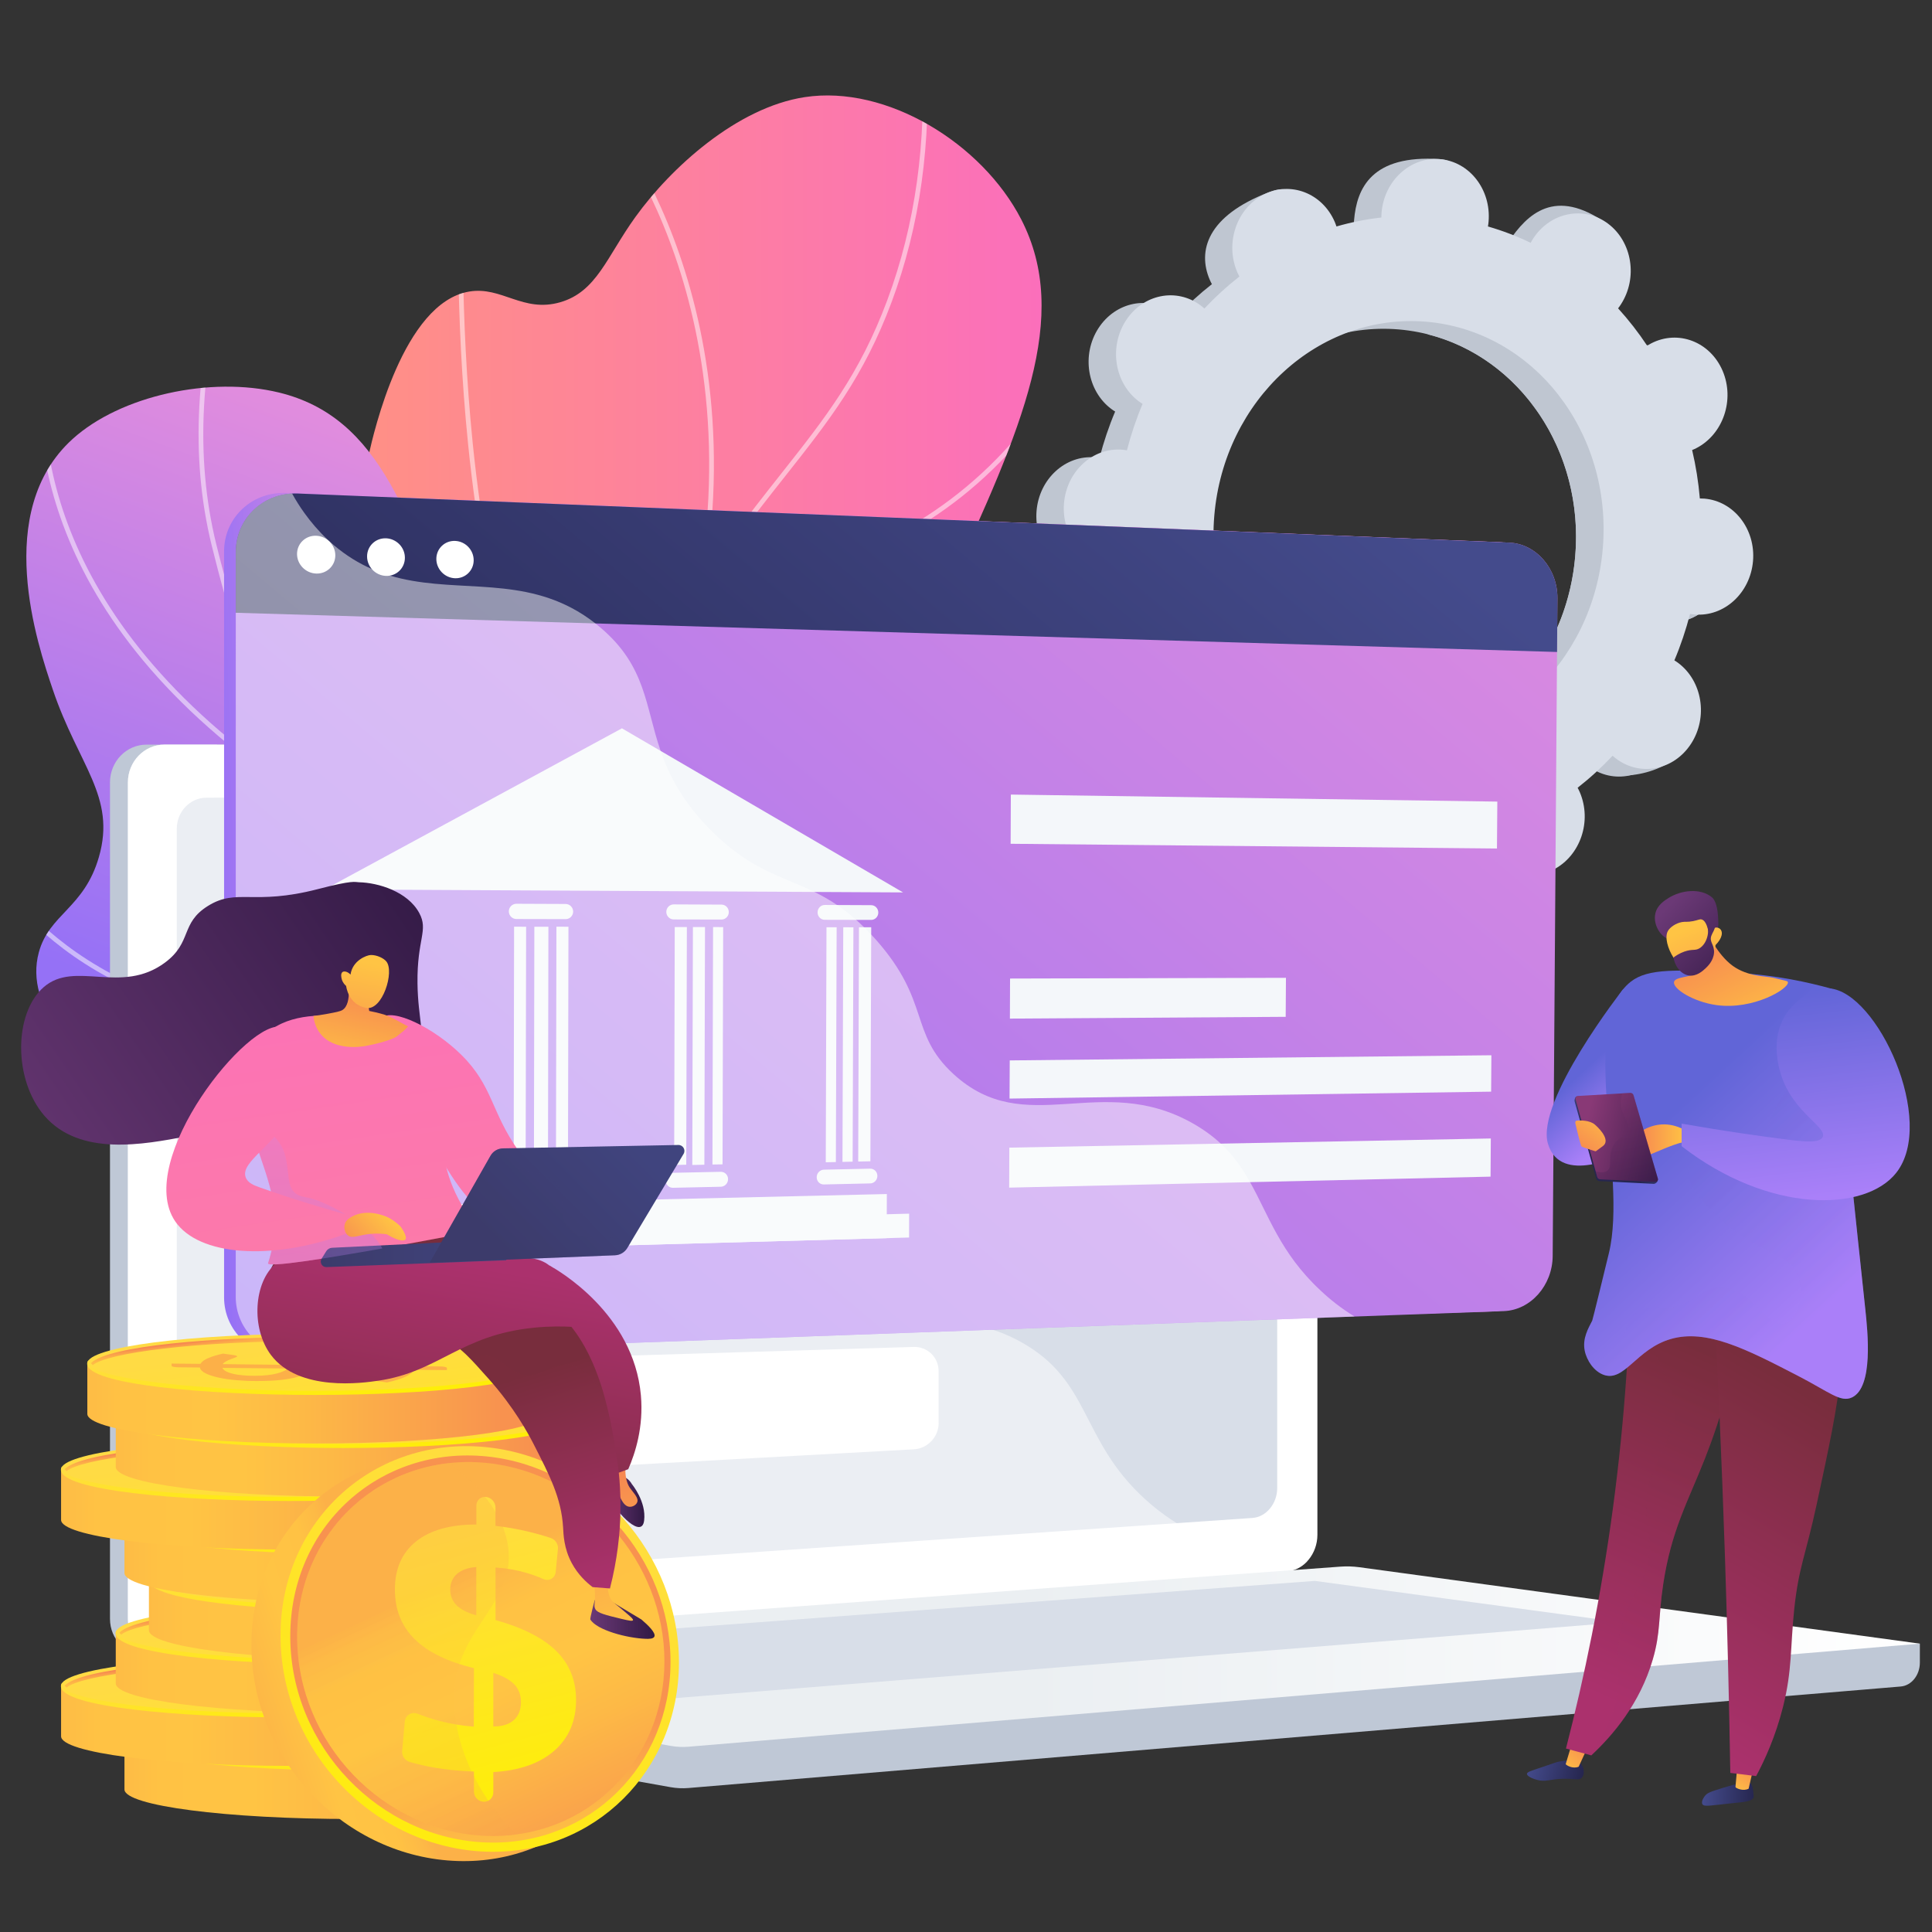 <?xml version="1.0" encoding="utf-8"?>
<!-- Generator: Adobe Illustrator 26.0.1, SVG Export Plug-In . SVG Version: 6.00 Build 0)  -->
<svg version="1.1" xmlns="http://www.w3.org/2000/svg" xmlns:xlink="http://www.w3.org/1999/xlink" x="0px" y="0px"
	 viewBox="0 0 3710 3710" style="enable-background:new 0 0 3710 3710;" xml:space="preserve">
<rect x="0" y="0" width="3710" height="3710" fill="#333333" stroke="none"/>
<style type="text/css">
	.st0{fill:#BFC6D1;}
	.st1{fill:#D8DEE8;}
	.st2{opacity:0.5;clip-path:url(#SVGID_00000024714129710681069980000002445201932883221169_);}
	.st3{fill:#FFFFFF;}
	.st4{opacity:0.5;clip-path:url(#SVGID_00000074442345364588635630000000751723796882971837_);}
	.st5{fill:#BFC8D6;}
	.st6{opacity:0.48;fill:#FFFFFF;}
	.st7{fill:url(#SVGID_00000163787939305137841360000002997585942963915183_);}
	.st8{fill:url(#SVGID_00000160907377001930989570000000325461951846380470_);}
	.st9{fill:url(#SVGID_00000044158376677137572660000005480087643451239055_);}
	.st10{fill:url(#SVGID_00000139975509496864239650000009095552344577165730_);}
	.st11{fill:#F4F7FA;}
	.st12{fill:url(#SVGID_00000093136702505874449340000012147130847914300588_);}
	.st13{fill:url(#SVGID_00000032620468196004961340000008965940584456212622_);}
	.st14{fill:url(#SVGID_00000084526656964127903300000015740118217953892747_);}
	.st15{fill:url(#SVGID_00000121964607163968000690000013107866991355068817_);}
	.st16{fill:url(#SVGID_00000004527855540121221280000016515220580178653883_);}
	.st17{fill:url(#SVGID_00000164473635880579270380000001169456262625404593_);}
	.st18{opacity:0.3;fill:url(#SVGID_00000034081103241672983170000001314194968477706644_);}
	.st19{fill:url(#SVGID_00000138542734421552456500000011827984947659681954_);}
	.st20{fill:url(#SVGID_00000116234669694674025410000012445760539742738872_);}
	.st21{fill:url(#SVGID_00000098207273972643398060000001724433432180349109_);}
	.st22{fill:url(#SVGID_00000121279284223557360960000007370743925693280934_);}
	.st23{fill:url(#SVGID_00000162316135101009398770000013751748039403679927_);}
	.st24{opacity:0.3;fill:url(#SVGID_00000057107728263439765280000001341587994459874200_);}
	.st25{fill:url(#SVGID_00000062871731296979294840000013539843076159072928_);}
	.st26{opacity:0.3;fill:url(#SVGID_00000144312356245959977330000003324384069813316534_);}
	.st27{fill:url(#SVGID_00000060741979548024171970000018118176300061984931_);}
	.st28{fill:url(#SVGID_00000015352405378702575440000009631244701313962883_);}
	.st29{fill:url(#SVGID_00000175306485662189546670000002308903429128787389_);}
	.st30{fill:url(#SVGID_00000178910072997351505730000003784111483690650009_);}
	.st31{fill:url(#SVGID_00000061459802555163207850000017765270337038766506_);}
	.st32{fill:url(#SVGID_00000174581776326146563980000012865177223431857557_);}
	.st33{fill:url(#SVGID_00000124879133373377037460000016323393411952956580_);}
	.st34{fill:url(#SVGID_00000068663913630816194020000013600532991331504557_);}
	.st35{fill:#FCB048;}
	.st36{fill:url(#SVGID_00000078765625152188299410000014542711329039614854_);}
	.st37{fill:url(#SVGID_00000018935831534705055320000002966012456564569773_);}
	.st38{fill:url(#SVGID_00000145035322581332705020000008292607169515535233_);}
	.st39{fill:url(#SVGID_00000049943641242395238140000017411891034606971810_);}
	.st40{fill:url(#SVGID_00000134952618869467127120000010379479093628561839_);}
	.st41{fill:url(#SVGID_00000083073884510596074910000006320940611526015883_);}
	.st42{fill:url(#SVGID_00000145747475843214027100000012442072497739235976_);}
	.st43{fill:url(#SVGID_00000162348986492250570650000003111871603443589307_);}
	.st44{fill:url(#SVGID_00000129907885012311815190000006298152605730180018_);}
	.st45{fill:url(#SVGID_00000061434021410068053270000003645427276051092366_);}
	.st46{fill:url(#SVGID_00000154394954061655568970000018250667513626768566_);}
	.st47{fill:url(#SVGID_00000107563382564042567390000012684799175018613384_);}
	.st48{fill:url(#SVGID_00000011716512171156275150000011806055577609777053_);}
	.st49{fill:url(#SVGID_00000152973716656258417110000009270875928986803634_);}
	.st50{fill:url(#SVGID_00000010289899076650447460000011856449596737426349_);}
	.st51{fill:url(#SVGID_00000011742857709094426600000002367794707198376856_);}
	.st52{fill:url(#SVGID_00000004541260712447688090000016443094177733571502_);}
	.st53{fill:url(#SVGID_00000050627562278654607050000001583465007355393947_);}
	.st54{fill:url(#SVGID_00000160903936430981434750000007940778210819921081_);}
	.st55{fill:url(#SVGID_00000053523633916171393360000007177859930482484920_);}
	.st56{fill:url(#SVGID_00000088837398248501494500000004393605297150687105_);}
	.st57{fill:url(#SVGID_00000025404783371714265960000007948738252410056867_);}
	.st58{fill:url(#SVGID_00000132788561293961561650000000874656378601238668_);}
	.st59{fill:url(#SVGID_00000094596623230363169960000012134950287324644010_);}
	.st60{fill:url(#SVGID_00000143600438767514073660000009531616409352820871_);}
	.st61{fill:url(#SVGID_00000008830209468235353810000006654926192091914674_);}
	.st62{fill:url(#SVGID_00000173128339636022239290000007820288529835592832_);}
	.st63{fill:url(#SVGID_00000142159548535615521010000018185182033846684591_);}
	.st64{fill:url(#SVGID_00000113331173326837532560000017968856904919764889_);}
	.st65{fill:url(#SVGID_00000101084330621506046970000017893431174461267901_);}
	.st66{fill:url(#SVGID_00000021820427246040608560000014040662081498308781_);}
	.st67{fill:url(#SVGID_00000098941582155975157530000004895450374082827923_);}
	.st68{fill:url(#SVGID_00000147212806628673918540000000694921812135019906_);}
	.st69{fill:url(#SVGID_00000106829785483702844740000016031008035671314587_);}
	.st70{opacity:0.3;fill:url(#SVGID_00000070833663775123870280000007549652747057424768_);}
	.st71{fill:url(#SVGID_00000147931389137426886730000003216413434102377916_);}
	.st72{fill:url(#SVGID_00000047043843545995668200000002012778290288159113_);}
	.st73{fill:url(#SVGID_00000148645028863326157190000014551421520922698170_);}
	.st74{fill:url(#SVGID_00000047055557652687695070000007182499036144488114_);}
	.st75{fill:url(#SVGID_00000114043845169069578740000018073295727029648059_);}
	.st76{fill:url(#SVGID_00000161614689496946181840000004679091971992728981_);}
	.st77{fill:url(#SVGID_00000098194099219992613890000011410474079004618410_);}
	.st78{fill:url(#SVGID_00000174565242578722354520000002355777112510638985_);}
	.st79{opacity:0.3;fill:url(#SVGID_00000083769867287689528950000017727072850614740123_);}
	.st80{fill:url(#SVGID_00000011719421830396027730000014606098494389481858_);}
	.st81{fill:url(#SVGID_00000018950885264745293160000012570184817657331105_);}
	.st82{fill:url(#SVGID_00000016077481834535718460000017727213891673604743_);}
	.st83{fill:url(#SVGID_00000030463192819048638580000002905708950756169606_);}
	.st84{fill:url(#SVGID_00000100348495186895803840000005194556572644333989_);}
	.st85{fill:url(#SVGID_00000183223179037662049080000008035043141096269496_);}
	.st86{fill:url(#SVGID_00000109022318203543145390000003319558370324729525_);}
	.st87{opacity:0.3;fill:url(#SVGID_00000044857182541256156410000000068372156518946694_);}
	.st88{opacity:0.3;fill:url(#SVGID_00000114068854421433811460000014282546669174986897_);}
	.st89{fill:url(#SVGID_00000039831074662528452080000017728977114795459495_);}
	.st90{fill:url(#SVGID_00000005264834155898790470000003740687343388579243_);}
</style>
<g id="Background">
</g>
<g id="Illustration">
	<g>
		<path class="st0" d="M3201.3,1194.8c56.7,4.8,106.9-41.2,112.1-102.6c5.2-61.4-36.6-115.1-93.4-119.9c-2.9-0.2-5.9-0.3-8.7-0.3
			c-2.7-31.7-7.7-62.8-14.8-93c2.7-1.1,5.4-2.2,8-3.6c51.7-26.6,74.3-93.2,50.4-148.8c-23.9-55.6-85.2-79.1-136.9-52.5
			c-2.7,1.4-5.3,3-7.8,4.6c-16.9-25.5-35.6-49.5-55.9-71.8c1.9-2.4,3.7-4.9,5.4-7.6c32.9-50.8,21.7-120.3-24.8-155.1
			c-46.6-34.9-110.9-21.9-143.8,28.9c-1.7,2.6-3.2,5.3-4.6,8c-26.3-12.7-53.7-23.2-82.1-31.4c0.5-3.1,1-6.2,1.2-9.4
			c5.2-61.4,16.4-130.8-40.4-134.7c-131.4-9-159.9,55.9-165,117.4c-0.3,3.2-0.3,6.3-0.4,9.5c-29.4,3.4-58.2,9.1-86.2,17.2
			c-1-2.9-2-5.8-3.2-8.6c-23.9-55.6-19.6-92.7-73.9-71.9c-118.4,45.4-137.3,112.5-113.4,168.1c1.2,2.9,2.7,5.7,4.1,8.4
			c-23.8,18.6-46.3,39.2-67.2,61.5c-2.2-2-4.5-4-6.9-5.8c-46.5-34.9-110.9-21.9-143.8,28.9c-32.9,50.8-21.7,120.3,24.8,155.1
			c2.4,1.8,4.8,3.4,7.3,4.9c-12.1,28.6-22.1,58.4-30.1,89.2c-2.9-0.5-5.7-1-8.7-1.2c-56.7-4.8-106.9,41.2-112.1,102.6
			c-5.2,61.4,36.6,115.1,93.4,119.9c2.9,0.2,5.8,0.3,8.7,0.3c2.7,31.7,7.7,62.8,14.8,93c-2.7,1.1-5.4,2.2-8,3.6
			c-51.7,26.6-74.3,93.2-50.4,148.8c23.9,55.6,85.2,79.1,136.9,52.5c2.7-1.4,5.3-2.9,7.8-4.5c16.9,25.5,35.6,49.5,55.9,71.8
			c-1.9,2.4-3.7,4.9-5.4,7.6c-32.9,50.8-21.7,120.3,24.8,155.1c46.6,34.9,147.3,18.9,180.2-31.9c1.7-2.6-33.2-2.3-31.8-5
			c26.3,12.7,53.7,23.2,82.1,31.4c-0.5,3.1-1,6.2-1.2,9.4c-5.2,61.4,36.6,115.1,93.4,119.9c56.7,4.8,106.9-41.2,112.1-102.6
			c0.3-3.2,0.3-6.3,0.4-9.5c29.4-3.3,58.2-9.1,86.2-17.2c1,2.9,2,5.8,3.2,8.6c23.9,55.6,85.2,79.1,136.9,52.5
			c51.7-26.6,74.3-93.2,50.4-148.8c-1.2-2.9-2.7-5.7-4.1-8.4c23.8-18.6,46.3-39.2,67.2-61.5c2.2,2,4.5,4,6.9,5.8
			c46.6,34.9,110.9,21.9,143.8-28.9c32.9-50.8,21.7-120.3-24.8-155.1c-2.4-1.8-4.8-3.4-7.3-4.9c12.1-28.6,22.2-58.4,30.1-89.2
			C3195.5,1194.1,3198.3,1194.5,3201.3,1194.8z M2617.9,1440.4c-206-17.4-357.8-212.2-339-435.3c18.8-223.1,201-389.8,407-372.5
			c206,17.4,357.8,212.2,339,435.3C3006.1,1290.9,2823.9,1457.7,2617.9,1440.4z"/>
		<path class="st0" d="M3204.5,875.4c51.7-26.6,74.3-93.2,50.4-148.8c-23.9-55.6-85.2-79.1-136.9-52.5c-2.7,1.4-5.3,3-7.8,4.6
			c-16.9-25.5-35.6-49.5-55.9-71.8c1.9-2.4,3.7-4.9,5.4-7.6c32.9-50.8,58.1-151.6,8.2-181.5c-94.7-56.7-143.9,4.5-176.8,55.3
			c-1.7,2.6-3.2,5.3-4.6,8c-26.3-12.7-53.7-23.2-82.1-31.4c0.5-3.1,1-6.2,1.2-9.4c2.8-33.4-8.4-64.5-28.2-86.7
			c-12.6,96.1-24.6,192.2-35.5,288.5c176.8,44.5,300.1,223.6,283,426c-14.4,171.5-125.5,309.5-269.6,356.4
			c0.3,18.7,0.8,37.5,0.6,56.3c-0.5,50.9-3.8,102-7.1,152.9c14-2.8,27.8-6.2,41.5-10.1c1,2.9,2,5.8,3.2,8.6
			c23.9,55.6,77.3,89.4,172.4,44.7c52.6-24.7,38.8-85.4,14.9-141c-1.2-2.9-2.7-5.7-4.1-8.4c23.8-18.6,46.3-39.2,67.2-61.5
			c2.2,2,4.5,4,7,5.8c46.6,34.9,151,15.3,183.8-35.5c32.9-50.8-18.3-113.6-64.9-148.5c-2.4-1.8-4.8-3.4-7.3-4.9
			c12.1-28.6,22.1-58.4,30.1-89.2c2.9,0.5,5.7,1,8.7,1.2c56.7,4.8,106.9-41.2,112.1-102.6c5.2-61.4-36.6-115.1-93.4-119.9
			c-2.9-0.2-5.8-0.3-8.7-0.3c-2.7-31.7-7.7-62.8-14.8-93C3199.2,877.9,3201.9,876.7,3204.5,875.4z"/>
		<path class="st1" d="M3254.2,1180c56.7,4.8,106.9-41.2,112.1-102.6c5.2-61.4-36.6-115.1-93.4-119.9c-2.9-0.2-5.8-0.3-8.7-0.3
			c-2.7-31.7-7.7-62.8-14.8-93c2.7-1.1,5.4-2.2,8-3.6c51.7-26.6,74.3-93.2,50.4-148.8c-23.9-55.6-85.2-79.1-136.9-52.5
			c-2.7,1.4-5.3,3-7.8,4.6c-16.9-25.5-35.6-49.5-55.9-71.8c1.9-2.4,3.7-4.9,5.4-7.6c32.9-50.8,21.7-120.3-24.8-155.1
			c-46.5-34.9-110.9-21.9-143.8,28.9c-1.7,2.6-3.2,5.3-4.6,8c-26.3-12.7-53.7-23.2-82.1-31.4c0.5-3.1,1-6.2,1.2-9.4
			c5.2-61.4-36.6-115.1-93.4-119.9c-56.7-4.8-106.9,41.2-112.1,102.6c-0.3,3.2-0.3,6.3-0.4,9.5c-29.4,3.3-58.2,9.1-86.2,17.2
			c-1-2.9-2-5.8-3.2-8.6c-23.9-55.6-85.2-79.1-136.9-52.5c-51.7,26.6-74.3,93.2-50.4,148.8c1.2,2.9,2.7,5.7,4.1,8.4
			c-23.8,18.6-46.3,39.2-67.2,61.5c-2.2-2-4.5-4-7-5.8c-46.6-34.9-110.9-21.9-143.8,28.9c-32.9,50.8-21.7,120.3,24.8,155.1
			c2.4,1.8,4.8,3.4,7.3,4.9c-12.1,28.6-22.1,58.4-30.1,89.2c-2.9-0.5-5.7-1-8.7-1.2c-56.7-4.8-106.9,41.2-112.1,102.6
			c-5.2,61.4,36.6,115.1,93.4,119.9c2.9,0.2,5.8,0.3,8.7,0.3c2.7,31.7,7.7,62.8,14.8,93c-2.7,1.1-5.4,2.2-8,3.6
			c-51.7,26.6-74.3,93.2-50.4,148.8c23.9,55.6,85.2,79.1,136.9,52.5c2.7-1.4,5.3-2.9,7.8-4.5c16.9,25.5,35.6,49.5,55.9,71.8
			c-1.9,2.4-3.7,4.9-5.4,7.6c-32.9,50.8-21.7,120.3,24.8,155.1c46.6,34.9,110.9,21.9,143.8-28.9c1.7-2.6,3.2-5.3,4.6-8
			c26.3,12.7,53.7,23.2,82.1,31.4c-0.5,3.1-1,6.2-1.2,9.4c-5.2,61.4,36.6,115.1,93.4,119.9c56.7,4.8,106.9-41.2,112.1-102.6
			c0.3-3.2,0.3-6.3,0.4-9.5c29.4-3.3,58.2-9.1,86.2-17.2c1,2.9,2,5.8,3.2,8.6c23.9,55.6,85.2,79.1,136.9,52.5
			c51.7-26.6,74.3-93.2,50.4-148.8c-1.2-2.9-2.7-5.7-4.1-8.4c23.8-18.6,46.3-39.2,67.2-61.5c2.2,2,4.5,4,6.9,5.8
			c46.6,34.9,110.9,21.9,143.8-28.9c32.9-50.8,21.7-120.3-24.8-155.1c-2.4-1.8-4.8-3.4-7.3-4.9c12.1-28.6,22.1-58.4,30.1-89.2
			C3248.4,1179.3,3251.3,1179.7,3254.2,1180z M2670.8,1425.6c-206-17.4-357.8-212.2-339-435.3c18.8-223.1,201-389.8,407-372.5
			c206,17.4,357.8,212.2,339,435.3C3059.1,1276.1,2876.8,1442.9,2670.8,1425.6z"/>
	</g>
	<g>
		<g>
			<g>
				<defs>
					<path id="SVGID_1_" d="M1418.9,2614c-53.3-142.2-109.6-358.2-63.2-601.5c60.8-319,244.8-404.6,466.5-886
						c140.2-304.4,235-518.3,138.9-705.1c-75.3-146.4-258.8-258.8-415.6-234.9C1415,206.3,1287.8,322.6,1220,416.9
						c-55.3,76.9-74.1,143.2-144.2,163.5c-71.6,20.7-112.3-31.1-174.9-20.5c-127,21.5-183.6,272.6-192.8,313.2
						c-101.7,451.5,135.6,907,241.5,1104.5C1037.2,2140.9,1182.9,2372.8,1418.9,2614z"/>
				</defs>
				
					<linearGradient id="SVGID_00000136403796883224113670000006305042449689352619_" gradientUnits="userSpaceOnUse" x1="683.289" y1="1398.601" x2="2000.039" y2="1398.601">
					<stop  offset="0" style="stop-color:#FF9085"/>
					<stop  offset="1" style="stop-color:#FB6FBB"/>
				</linearGradient>
				
					<use xlink:href="#SVGID_1_"  style="overflow:visible;fill:url(#SVGID_00000136403796883224113670000006305042449689352619_);"/>
				<clipPath id="SVGID_00000120523908485945332700000007043860614907816599_">
					<use xlink:href="#SVGID_1_"  style="overflow:visible;"/>
				</clipPath>
				<g style="opacity:0.5;clip-path:url(#SVGID_00000120523908485945332700000007043860614907816599_);">
					<path class="st3" d="M1495.6,2744.5c-140.6-151.3-250.9-303.3-327.7-451.9c-113.7-220-150.3-426.3-108.8-613.2
						c32.5-146.2,114.1-281.6,217.4-453.1c85.6-142.2,159.1-235.1,223.9-317.1c84-106.3,150.3-190.2,203.4-332.7
						c53.9-144.8,76.1-304.3,66-474l9-0.5c10.2,171-12.2,331.8-66.5,477.7c-53.6,143.8-120.3,228.2-204.8,335.1
						c-64.6,81.8-137.9,174.5-223.3,316.2c-106.9,177.5-184.2,305.7-216.3,450.4c-87.4,393.6,188,792,434.3,1057L1495.6,2744.5z"/>
					<path class="st3" d="M1355.7,1129.4c-6.1,0-9.5-0.1-9.7-0.2l-5.1-0.2l0.9-5c52.5-307.5-8-546.1-68.1-692
						c-65.1-158.2-143.6-244.8-144.3-245.7l6.7-6.1c0.8,0.9,80.2,88.4,145.9,248c60.2,146.3,121,384.9,69.6,692.2
						c24.2,0.3,131.7-1.3,261.1-47.3c135.2-48,322.7-155.8,448.6-396.3l8,4.2c-127.3,243.2-317.1,352.2-453.9,400.7
						C1491.3,1125.7,1387.1,1129.4,1355.7,1129.4z"/>
					<path class="st3" d="M1121,1518.2l-2.4-2.2C1007,1413.3,933,1189.9,898.8,852.2c-25.5-251.1-18.2-474.9-18.1-477.2l9,0.3
						c-0.1,2.2-7.3,225.6,18.1,476.1c33.3,328.3,107.5,554.9,214.6,655.8c23.1-12.7,180.1-97.8,353.5-154.7
						c187.8-61.7,503.4,40.9,506.6,41.9l-2.8,8.6c-3.1-1-316-102.6-501-41.9c-186,61.1-353.1,154.7-354.8,155.6L1121,1518.2z"/>
					<path class="st3" d="M1137.8,2232.5l-7.5-4.9c-1.4-0.9-139.2-91.3-297.9-252.8c-146.5-149-341.2-390.9-437.2-696.7L209.8,687.8
						l8.6-2.7l185.3,590.3c95.5,304.1,289.3,544.7,435,693.1c137,139.4,258.2,225.5,288.9,246.5c-9.8-216.7,129.3-340.9,248.7-407.2
						c130.6-72.5,266.4-93,267.8-93.2l1.3,8.9c-1.3,0.2-135.7,20.5-264.9,92.3c-172.6,95.9-254.5,233.1-243.4,407.7L1137.8,2232.5z"
						/>
				</g>
			</g>
		</g>
		<g>
			<g>
				<defs>
					<path id="SVGID_00000015354452066708989050000011139155138979304840_" d="M1388.2,2457.7c-239.8-0.8-545.1-35.9-836.5-171.2
						c-74.4-34.5-533.8-247.9-477.2-457.5c19.9-73.9,87.1-84.9,115.4-183.2c33.6-116.4-39.1-175.5-88.5-321.5
						c-29.5-87.1-115.7-342.1,38-481.3c91.8-83.2,265.1-121.2,396.4-89.2c192.6,47,257.1,235.6,360.7,556.5
						c91.9,284.5,66.8,353.9,136.6,557.6C1084.9,2019,1183.1,2227.4,1388.2,2457.7z"/>
				</defs>
				
					<linearGradient id="SVGID_00000147936407916228925890000014985831757375006396_" gradientUnits="userSpaceOnUse" x1="1024.552" y1="909.599" x2="605.043" y2="2035.65">
					<stop  offset="3.597120e-03" style="stop-color:#E38DDD"/>
					<stop  offset="1" style="stop-color:#9571F6"/>
				</linearGradient>
				
					<use xlink:href="#SVGID_00000015354452066708989050000011139155138979304840_"  style="overflow:visible;fill:url(#SVGID_00000147936407916228925890000014985831757375006396_);"/>
				<clipPath id="SVGID_00000044159327015142409950000003804645572293512623_">
					<use xlink:href="#SVGID_00000015354452066708989050000011139155138979304840_"  style="overflow:visible;"/>
				</clipPath>
				<g style="opacity:0.5;clip-path:url(#SVGID_00000044159327015142409950000003804645572293512623_);">
					<path class="st3" d="M2004.1,2593.4c-120.7,0-238.7-14.4-353.5-43.3c-322.8-81.3-601.4-277.7-828.2-584
						c-235.7-318.3-356.3-675.6-416-919.2c-41.6-169.8-31.4-357,30.2-556.6l8.6,2.7c-61.1,198-71.2,383.6-30,551.8
						c72.6,296.3,376.2,1279.7,1237.6,1496.6c240.7,60.6,496.3,57.2,759.5-10.1l2.2,8.7C2275.3,2575.6,2138.1,2593.4,2004.1,2593.4z
						"/>
					<path class="st3" d="M573.4,1528.4l-3.4-2.2C56.4,1186.7,65.5,802.3,80.5,692.5c0.3-2.2,0.5-3.6,0.5-4.2l9,0
						c0,0.8-0.2,2-0.6,5.3c-14.8,108.2-23.6,486.6,482.1,822.6c12.8-16.3,71.6-93.9,120.6-206.3c50.7-116.4,101.1-294.9,53-485
						l8.8-2.2c48.8,192.6-2.2,373.3-53.6,491c-55.6,127.4-123.7,210.5-124.4,211.4L573.4,1528.4z"/>
					<path class="st3" d="M639.8,1975.6c-213.6,0-361.4-56.7-453.8-110.9C59,1790.3,5.9,1704.3,5.4,1703.4l7.7-4.7
						c0.5,0.8,52.7,85.2,177.9,158.4c115.3,67.4,317.7,138.8,628.1,96.8c12.7-27.4,138-309.5,113.3-689l-26.3-403.6l9-0.6
						l26.3,403.6c26.1,400.1-113.8,692.8-115.2,695.7l-1.1,2.2l-2.4,0.3C757.1,1971.6,696.1,1975.6,639.8,1975.6z"/>
				</g>
			</g>
		</g>
	</g>
	<g>
		<g>
			<g>
				<path class="st5" d="M3686.7,3156.3L293.4,3127v86.8c0,23.6,14.8,43.6,34.8,47.2l959.5,170.9c11.4,2,22.9,2.6,34.4,1.6
					l2327.7-194.9c20.8-1.7,36.9-21.8,36.9-46V3156.3z"/>
				<g>
					<path class="st5" d="M2437.9,3017.2L281.2,3176c-38.6,2.8-70-27.3-70-67.4V1502.5c0-40.1,31.4-72.6,70-72.6h2156.7
						c31.8,0,57.5,29.4,57.5,65.6v1451.8C2495.4,2983.6,2469.7,3014.9,2437.9,3017.2z"/>
					<path class="st3" d="M2472.3,3017.2L315.6,3176c-38.6,2.8-70-27.3-70-67.4V1502.5c0-40.1,31.4-72.6,70-72.6h2156.7
						c31.8,0,57.5,29.4,57.5,65.6v1451.8C2529.8,2983.6,2504.1,3014.9,2472.3,3017.2z"/>
					<path class="st1" d="M2405.1,2914.9L396.4,3052.8c-31.4,2.2-56.9-22.6-56.9-55.3V1591.3c0-32.7,25.5-59.4,56.9-59.5l2008.8-8.7
						c26.2-0.1,47.4,24,47.4,53.8v1280.7C2452.6,2887.4,2431.4,2913.1,2405.1,2914.9z"/>
					<path class="st3" d="M1470.1,1473.8c0,14.9-11.1,27.1-24.8,27.1c-13.7,0-24.9-12-24.9-27c0-15,11.1-27.1,24.9-27.1
						C1459,1446.8,1470.1,1458.9,1470.1,1473.8z"/>
					<path class="st6" d="M315.6,3176l2145.8-158l10.9-0.8c14.6-1.1,27.9-8.3,38-19.2c-154.4-8.5-250.3-63.2-312.2-119.9
						c-124.2-113.7-102.7-225.8-236.7-300.6c-167.1-93.3-298.5,24.9-425.3-91.7c-76.9-70.7-39.1-123.4-133.7-229
						c-104.8-117-173-77.7-278.3-182.9c-133.1-133.1-66.6-236.7-181.2-332.3c-139.1-116-289.2-8.6-421.6-119.8
						c-57.1-48-88.5-117.7-104.8-191.9H315.6c-38.6,0-70,32.5-70,72.6v1606.1C245.6,3148.6,277,3178.8,315.6,3176z"/>
				</g>
				
					<linearGradient id="SVGID_00000002364373438223253520000009837531389549892528_" gradientUnits="userSpaceOnUse" x1="293.357" y1="3181.317" x2="3686.691" y2="3181.317">
					<stop  offset="0.494" style="stop-color:#EBEFF2"/>
					<stop  offset="1" style="stop-color:#FFFFFF"/>
				</linearGradient>
				<path style="fill:url(#SVGID_00000002364373438223253520000009837531389549892528_);" d="M2573.9,3008.4L293.4,3175.5
					l994.4,177.1c11.4,2,22.9,2.6,34.4,1.6l2364.5-197.9l-1076.5-146.8C2598.2,3007.9,2586,3007.5,2573.9,3008.4z"/>
				<polygon class="st1" points="626.1,3177 2524.8,3035.8 3112.4,3115.2 1230.1,3266.2 				"/>
			</g>
		</g>
		<g>
			<path class="st3" d="M1770.7,1965.8c-65.1-208.9-274.3-329.6-467.4-269.4c-193.1,60.1-296.8,278.2-231.7,487.2
				c65.1,208.9,274.3,329.6,467.4,269.4C1732,2392.8,1835.8,2174.7,1770.7,1965.8z M1468.1,2220.9l1.3,57l-54.8,1.3l-1.2-53.1
				c-37.5-0.8-74.1-10-95.6-21.8l15.3-65.8c23.8,12.3,57,23.3,93.4,22.4c31.9-0.7,53.4-13.5,52.9-35.9
				c-0.5-21.2-18.7-34.2-60.4-47.3c-60.3-18.7-101.7-45.7-103-100c-1.1-49.2,32.6-88.6,92.2-101.7l-1.2-53.1l54.8-1.3l1.1,49.2
				c37.5,0.8,62.8,8,81.5,16.6l-14.7,63.5c-14.7-5.8-40.7-18.1-80.9-17.1c-36.3,0.8-47.7,16.8-47.3,32.4
				c0.4,18.4,20.3,29.7,68.2,46.5c67.1,21.9,94.6,52.1,95.8,102.4C1566.3,2164.9,1532.1,2208.2,1468.1,2220.9z"/>
			<path class="st3" d="M1802.5,2732.6c0,26.4-20.9,49-47.6,50.5l-660.2,36.3c-31.5,1.7-57.7-20.3-57.7-49.3v-109.3
				c0-29,26.5-53.2,57.9-54.2l659.5-20.1c26.7-0.8,48,20,48,46.4V2732.6z"/>
		</g>
	</g>
	<g>
		
			<linearGradient id="SVGID_00000117676712195469911330000001904094032909649566_" gradientUnits="userSpaceOnUse" x1="682.989" y1="1770.8" x2="418.827" y2="1778.347">
			<stop  offset="3.597120e-03" style="stop-color:#E38DDD"/>
			<stop  offset="1" style="stop-color:#9571F6"/>
		</linearGradient>
		<path style="fill:url(#SVGID_00000117676712195469911330000001904094032909649566_);" d="M2970.6,1148.2l-9,1264.1
			c-0.4,56.6-40.9,104-92.4,105.9l-2278.1,69.2l-28.6,14.7l-14.3,0.8c-65.1,2.4-117.9-47.6-117.9-111.7V1058.9
			c0-61.1,47.5-109.3,108.1-112.2c3.5-0.2,7-0.2,10.5-0.1l2330.1,94.5C2930.7,1043.3,2971,1091.2,2970.6,1148.2z"/>
		<g>
			
				<linearGradient id="SVGID_00000006702741939925172940000014482281627858442659_" gradientUnits="userSpaceOnUse" x1="2824.302" y1="417.995" x2="646.625" y2="3009.83">
				<stop  offset="3.597120e-03" style="stop-color:#E38DDD"/>
				<stop  offset="1" style="stop-color:#9571F6"/>
			</linearGradient>
			<path style="fill:url(#SVGID_00000006702741939925172940000014482281627858442659_);" d="M2990.7,1148.9l-9.1,1263
				c-0.4,56.5-42.3,103.9-93.7,105.8L571.3,2602c-65,2.4-118.6-47.6-118.6-111.6l0.1-1430.6c0-61,47.7-109.3,108.1-112.1
				c3.5-0.2,7.1-0.2,10.7-0.1L2898,1042C2949.7,1044.1,2991.1,1091.9,2990.7,1148.9z"/>
			<g>
				
					<linearGradient id="SVGID_00000104671925221895176560000004219278102081527969_" gradientUnits="userSpaceOnUse" x1="2189.595" y1="578.193" x2="842.771" y2="2181.16">
					<stop  offset="0" style="stop-color:#444B8C"/>
					<stop  offset="0.996" style="stop-color:#26264F"/>
				</linearGradient>
				<path style="fill:url(#SVGID_00000104671925221895176560000004219278102081527969_);" d="M2990.7,1148.9L2990,1252l-2537.2-75.3
					l0-116.8c0-61,47.7-109.3,108.1-112.1c3.5-0.2,7.1-0.2,10.7-0.1L2898,1042C2949.7,1044.1,2991.1,1091.9,2990.7,1148.9z"/>
				<g>
					<path class="st3" d="M643.9,1066.4c0,20-16.4,35.7-36.7,35c-20.3-0.7-36.8-17.5-36.8-37.6c0-20.1,16.5-35.8,36.8-35
						C627.5,1029.6,643.9,1046.4,643.9,1066.4z"/>
					<path class="st3" d="M777.5,1071.1c0,19.9-16.2,35.5-36.3,34.8c-20.1-0.7-36.3-17.4-36.3-37.4c0-20,16.3-35.5,36.4-34.8
						C761.4,1034.5,777.6,1051.2,777.5,1071.1z"/>
					<path class="st3" d="M909.6,1075.8c0,19.8-16.1,35.3-35.8,34.6c-19.8-0.7-35.9-17.3-35.9-37.1c0-19.8,16.1-35.3,35.9-34.6
						C893.6,1039.4,909.6,1056,909.6,1075.8z"/>
				</g>
			</g>
			<g>
				<g>
					<polygon class="st11" points="623.6,1707.9 1194.3,1398.6 1734.1,1713.7 					"/>
					<g>
						<g>
							<g>
								<path class="st11" d="M796.6,1749.5c0,8.2-6.7,14.8-14.9,14.7l-97.2-0.2c-8.3,0-15-6.7-15-14.9l0,0c0-8.2,6.7-14.8,15-14.8
									l97.2,0.4C790,1734.7,796.6,1741.3,796.6,1749.5L796.6,1749.5z"/>
								<path class="st11" d="M796.1,2277.3c0,8.1-6.7,14.9-14.9,15.1l-97,2.2c-8.3,0.2-15-6.3-15-14.5l0,0c0-8.2,6.7-15,15-15.1
									l97-2C789.4,2262.6,796.1,2269.1,796.1,2277.3L796.1,2277.3z"/>
							</g>
							<g>
								<polygon class="st11" points="707.5,2249.6 677,2249.9 677.4,1778.7 707.9,1778.9 								"/>
								<polygon class="st11" points="749.5,2248.9 726.6,2249.2 727,1778.9 749.9,1779.1 								"/>
								<polygon class="st11" points="783.9,2248.1 761,2248.5 761.4,1779 784.4,1779.1 								"/>
							</g>
						</g>
						<g>
							<g>
								<path class="st11" d="M1100.6,1750.5c0,8-6.5,14.6-14.5,14.5l-94.4-0.2c-8.1,0-14.6-6.6-14.6-14.7l0,0
									c0-8.1,6.6-14.6,14.6-14.6l94.4,0.4C1094.1,1735.9,1100.6,1742.4,1100.6,1750.5L1100.6,1750.5z"/>
								<path class="st11" d="M1099.6,2270.7c0,8-6.5,14.7-14.5,14.9l-94.3,2.1c-8,0.2-14.6-6.2-14.6-14.3l0,0
									c0-8.1,6.6-14.8,14.6-14.9l94.3-2C1093.2,2256.3,1099.6,2262.7,1099.6,2270.7L1099.6,2270.7z"/>
							</g>
							<g>
								<polygon class="st11" points="1052.3,2242.6 1025.3,2243.2 1026.1,1779.6 1053.1,1779.6 								"/>
								<polygon class="st11" points="1090.7,2241.8 1067.6,2242.2 1068.5,1779.5 1091.6,1779.6 								"/>
								<polygon class="st11" points="1009.4,2241.8 986.4,2242.2 987.2,1779.5 1010.3,1779.6 								"/>
							</g>
						</g>
						<g>
							<g>
								<path class="st11" d="M1399.5,1751.5c0,7.9-6.3,14.3-14.1,14.3l-91.7-0.2c-7.8,0-14.2-6.5-14.2-14.5l0,0
									c0-8,6.4-14.4,14.2-14.4l91.7,0.4C1393.3,1737.1,1399.5,1743.5,1399.5,1751.5L1399.5,1751.5z"/>
								<path class="st11" d="M1398.1,2264.3c0,7.9-6.3,14.5-14.1,14.6l-91.6,2c-7.8,0.2-14.1-6.1-14.1-14.1l0,0
									c0-8,6.4-14.5,14.2-14.7l91.6-1.9C1391.9,2250.1,1398.1,2256.4,1398.1,2264.3L1398.1,2264.3z"/>
							</g>
							<g>
								<polygon class="st11" points="1352.6,2236.6 1329.4,2237.1 1330.6,1780.2 1353.8,1780.2 								"/>
								<polygon class="st11" points="1317.8,2236.6 1294.6,2237.1 1295.7,1780.2 1319,1780.2 								"/>
								<polygon class="st11" points="1387.5,2235.9 1368.1,2236.2 1369.3,1780.2 1388.7,1780.3 								"/>
							</g>
						</g>
						<g>
							<g>
								<path class="st11" d="M1686.6,1752.4c0,7.8-6.2,14.1-13.7,14.1l-89.2-0.2c-7.6,0-13.8-6.4-13.7-14.3l0,0
									c0-7.9,6.2-14.2,13.8-14.2l89.2,0.4C1680.5,1738.2,1686.6,1744.6,1686.6,1752.4L1686.6,1752.4z"/>
								<path class="st11" d="M1684.8,2258.1c0,7.8-6.2,14.3-13.7,14.4l-89.1,2c-7.6,0.2-13.8-6.1-13.7-13.9l0,0
									c0-7.8,6.2-14.3,13.8-14.5l89.1-1.9C1678.8,2244.1,1684.8,2250.3,1684.8,2258.1L1684.8,2258.1z"/>
							</g>
							<g>
								<polygon class="st11" points="1605.1,2231.5 1585.7,2231.9 1587.1,1780.6 1606.6,1780.6 								"/>
								<polygon class="st11" points="1637.3,2230.7 1617.8,2231.2 1619.3,1780.6 1638.8,1780.7 								"/>
								<polygon class="st11" points="1671.4,2230 1648,2230.5 1649.5,1780.6 1673,1780.6 								"/>
							</g>
						</g>
					</g>
					<polygon class="st11" points="1702.7,2377.6 650.3,2406.6 650.3,2317.6 1703,2292.9 					"/>
					<polygon class="st11" points="1745.7,2376.4 600.8,2407.8 600.8,2359.5 1745.8,2330.6 					"/>
				</g>
				<g>
					<polygon class="st11" points="2874.6,1629.4 1940.7,1620.3 1941.1,1525.8 2875.3,1539.3 					"/>
					<polygon class="st11" points="2468.9,1952.6 1939.3,1956 1939.6,1879.1 2469.4,1877.7 					"/>
					<polygon class="st11" points="2863.4,2096.3 1938.6,2109.6 1939,2036.3 2863.9,2026.4 					"/>
					<polygon class="st11" points="2862.3,2259.5 1937.9,2280.6 1938.2,2203.8 2862.8,2186.2 					"/>
				</g>
			</g>
			<path class="st6" d="M2601.1,2528.1L571.3,2602c-65,2.4-118.6-47.6-118.6-111.6l0.1-1430.6c0-61,47.7-109.3,108.1-112.1
				c7.2,13,15.1,25.6,23.7,37.5c12.9,17.9,27.5,35,43.9,50.4c4.2,3.9,8.4,7.9,12.9,11.6c23.8,20,48,34.7,72.5,45.4
				c8.5,3.7,17.1,7,25.7,9.8c3.1,1,6.1,2,9.2,2.9c114.6,34.3,234.3,1.9,348.4,61.9c15.4,8.1,30.7,17.9,45.8,29.7
				c3.5,2.7,7,5.6,10.4,8.5c87.4,74.2,85.3,149.7,115.1,236.3c16.3,47.3,42,97.8,96.6,152.7c76.3,76.6,135.4,87.4,198.2,118.1
				c14.3,7,28.8,15,43.7,25.1c11.9,8,24.1,17.4,36.7,28.5c5,4.4,10.1,9.1,15.2,14.2c5.6,5.5,11.3,11.4,17.2,17.7
				c2,2.2,4.1,4.5,6.2,6.8c105.3,119,63,178.6,148.2,257.3c138.9,128.2,281.9-5.2,459.7,94.9c21.2,12,38.7,24.9,53.5,38.6
				c24.4,22.6,41.6,47.5,56.5,73.9c35.9,63.7,58.3,136.6,135.2,208.2C2554.1,2495.5,2575.8,2512.6,2601.1,2528.1z"/>
		</g>
	</g>
	<g>
		
			<linearGradient id="SVGID_00000073695066320641320210000003606455744279716519_" gradientUnits="userSpaceOnUse" x1="-1625.151" y1="2135.423" x2="-1539.235" y2="2042.724" gradientTransform="matrix(-1 0 0 1 1514.965 0)">
			<stop  offset="0" style="stop-color:#AA80F9"/>
			<stop  offset="0.996" style="stop-color:#6165D7"/>
		</linearGradient>
		<path style="fill:url(#SVGID_00000073695066320641320210000003606455744279716519_);" d="M3148.9,1893.2l-32.1,6.4
			c0,0-168.3,214.8-144.3,296.6c24,81.8,144.3,19.2,144.3,19.2L3148.9,1893.2z"/>
		
			<linearGradient id="SVGID_00000022549163603861556430000001447422631163526821_" gradientUnits="userSpaceOnUse" x1="4058.131" y1="3358.302" x2="4157.061" y2="3358.302" gradientTransform="matrix(1 2.890000e-02 -2.890000e-02 1 -690.711 -31.239)">
			<stop  offset="0" style="stop-color:#444B8C"/>
			<stop  offset="0.996" style="stop-color:#26264F"/>
		</linearGradient>
		<path style="fill:url(#SVGID_00000022549163603861556430000001447422631163526821_);" d="M3360.2,3422.8
			c5.4,4.4,6.4,15.4,7.1,22.6c0.3,3.2,0.4,4.8,0.1,5.9c-2.6,8.3-18.6,9.1-43.8,11.7c-39.7,4.1-51.5,7.2-54.6,1.3
			c-2.9-5.5,4.1-14.6,4.9-15.6c4.3-5.4,9.5-7.3,19.6-10.7c18.7-6.2,31.4-9.5,35.2-10.6C3352.6,3421,3356.6,3419.9,3360.2,3422.8z"/>
		
			<linearGradient id="SVGID_00000147201955092103637130000017981667780142152849_" gradientUnits="userSpaceOnUse" x1="4494.386" y1="3079.617" x2="4537.789" y2="2989.784" gradientTransform="matrix(0.993 0.122 -0.122 0.993 -757.974 -162.682)">
			<stop  offset="0" style="stop-color:#FFC444"/>
			<stop  offset="0.996" style="stop-color:#F36F56"/>
		</linearGradient>
		<path style="fill:url(#SVGID_00000147201955092103637130000017981667780142152849_);" d="M3336.6,3386.5l-4,45.2
			c1.1,2.2,14.6,8.7,25.3,3.1l10.2-44.5L3336.6,3386.5z"/>
		
			<linearGradient id="SVGID_00000111156598700837353280000014669027118869598633_" gradientUnits="userSpaceOnUse" x1="4465.875" y1="2603.771" x2="4570.982" y2="2603.771" gradientTransform="matrix(0.964 0.265 -0.265 0.964 -677.886 -308.919)">
			<stop  offset="0" style="stop-color:#444B8C"/>
			<stop  offset="0.996" style="stop-color:#26264F"/>
		</linearGradient>
		<path style="fill:url(#SVGID_00000111156598700837353280000014669027118869598633_);" d="M3035.5,3386.7c6.5,7.2,8,20.3,2.3,26.8
			c-5.5,6.4-13.9,1.6-37.5,2.3c-25.3,0.8-31.9,6.7-49.1,2c-6.9-1.9-19.2-6.6-19-11.5c0.2-3.5,6.4-5.3,27.3-12.3
			c29.6-9.9,29.5-10.5,35.8-11.5C3011.1,3379.9,3027,3377.3,3035.5,3386.7z"/>
		
			<linearGradient id="SVGID_00000133490139925332888910000012418576317739511698_" gradientUnits="userSpaceOnUse" x1="4335.021" y1="2826.99" x2="4379.345" y2="2735.249" gradientTransform="matrix(0.98 0.198 -0.198 0.98 -689.096 -227.184)">
			<stop  offset="0" style="stop-color:#FFC444"/>
			<stop  offset="0.996" style="stop-color:#F36F56"/>
		</linearGradient>
		<path style="fill:url(#SVGID_00000133490139925332888910000012418576317739511698_);" d="M3019.3,3345.4l-12.7,42.2
			c1,2.3,13.9,9.8,24.9,5l18.9-41L3019.3,3345.4z"/>
		
			<linearGradient id="SVGID_00000074408886090723556940000004697724426245631131_" gradientUnits="userSpaceOnUse" x1="-1457.41" y1="3214.461" x2="-1737.751" y2="2582.508" gradientTransform="matrix(-1 0 0 1 1514.965 0)">
			<stop  offset="0" style="stop-color:#AB316D"/>
			<stop  offset="1" style="stop-color:#792D3D"/>
		</linearGradient>
		<path style="fill:url(#SVGID_00000074408886090723556940000004697724426245631131_);" d="M3132.1,2420.3
			c-1.8,142-11.5,301.6-34.7,475c-23,171.4-55.2,326.2-90.3,462.4c16.2,4.4,32.4,8.7,48.6,13.1c41.1-38.3,93-98.7,118-183.9
			c15.5-52.9,10.4-80.1,20.2-145.2c15.7-103.6,47.4-157.9,80.3-241.5c29.5-75.1,64.4-185.3,83.1-332.6
			C3282.2,2451.8,3207.2,2436.1,3132.1,2420.3z"/>
		
			<linearGradient id="SVGID_00000070822056997445925250000014145608952720598666_" gradientUnits="userSpaceOnUse" x1="-1457.41" y1="3214.461" x2="-1737.75" y2="2582.508" gradientTransform="matrix(-1 0 0 1 1514.965 0)">
			<stop  offset="0" style="stop-color:#AB316D"/>
			<stop  offset="1" style="stop-color:#792D3D"/>
		</linearGradient>
		<path style="opacity:0.3;fill:url(#SVGID_00000070822056997445925250000014145608952720598666_);" d="M3120.1,3102
			c16.3-44.9,36.1-58.7,44.9-105.8c7.7-41-2.9-54.4-3.2-96.2c-0.7-83.3,40.7-110.9,54.5-179.6c7.5-37.2-41.4-131.2-86.2-212.3
			c1-29.9,1.7-59.2,2.1-87.7c75,15.7,150.1,31.5,225.1,47.2c-18.7,147.3-53.6,257.5-83.1,332.6c-32.8,83.6-64.6,137.9-80.3,241.5
			c-9.8,65.1-4.7,92.3-20.2,145.2c-25,85.3-76.9,145.6-118,183.9c-1.5-0.4-3.1-0.8-4.6-1.2c41.4-54,54.3-99.9,56.1-136.1
			C3109.1,3196,3099.7,3158.1,3120.1,3102z"/>
		
			<linearGradient id="SVGID_00000099626059828455519200000003013867273215997348_" gradientUnits="userSpaceOnUse" x1="-2062.972" y1="2935.807" x2="-2343.307" y2="2303.865" gradientTransform="matrix(-0.993 -0.122 -0.122 0.993 1431.959 108.124)">
			<stop  offset="0" style="stop-color:#AB316D"/>
			<stop  offset="1" style="stop-color:#792D3D"/>
		</linearGradient>
		<path style="fill:url(#SVGID_00000099626059828455519200000003013867273215997348_);" d="M3288.1,2437
			c9.9,180.5,18.1,364.4,24.3,551.6c4.6,140.4,8,279.1,10.3,415.9c16.5,2,33.1,4.1,49.6,6.1c16-29.8,37.2-75.3,51.8-133.6
			c17.7-70.9,13.6-112.9,21.3-186.4c8.7-82.4,21.3-100.3,43.7-204.2c45.4-210.9,68.1-316.3,17.5-381.9
			C3490.2,2483.3,3438.6,2429.9,3288.1,2437z"/>
		
			<linearGradient id="SVGID_00000165196537358513228410000011225145522901740179_" gradientUnits="userSpaceOnUse" x1="-1997.97" y1="2504.652" x2="-1673.062" y2="2154.095" gradientTransform="matrix(-1 0 0 1 1514.965 0)">
			<stop  offset="0" style="stop-color:#AA80F9"/>
			<stop  offset="0.996" style="stop-color:#6165D7"/>
		</linearGradient>
		<path style="fill:url(#SVGID_00000165196537358513228410000011225145522901740179_);" d="M3517.3,1898.7
			c-42.8-12-105.5-26.1-182.4-30.5c-113.3-6.4-169.9-9.2-203.2,16.8c-103.1,80.8-5.4,369.5-42.1,521.1
			c-30.9,127.6-32.1,129.9-32.1,129.9c-7.3,14.3-19.2,34.1-14.4,57.7c3.7,18.6,17.8,39.9,36.9,46.5c39.7,13.7,62.4-49.8,128.3-68.9
			c68.8-20,145.8,19.7,243.1,70c61.9,32,83.1,52.4,104.8,42.2c41.8-19.5,30.3-126.3,25.7-169.9
			C3563.2,2340.3,3542.4,2137.4,3517.3,1898.7z"/>
		
			<linearGradient id="SVGID_00000016040767794595149640000017025920159730431925_" gradientUnits="userSpaceOnUse" x1="-1721.763" y1="2192.158" x2="-1595.808" y2="2192.158" gradientTransform="matrix(-1 0 0 1 1514.965 0)">
			<stop  offset="0" style="stop-color:#FFC444"/>
			<stop  offset="0.996" style="stop-color:#F36F56"/>
		</linearGradient>
		<path style="fill:url(#SVGID_00000016040767794595149640000017025920159730431925_);" d="M3233.1,2193c3-0.7,8.3-20.6-4.8-26.5
			c-59.3-26.5-105.2,25.9-111.4,42c-6.1,16.1-6.1,16.1-6.1,16.1s29.5,2.3,47.7-3.8C3176.8,2214.7,3208.7,2198.4,3233.1,2193z"/>
		<g>
			<g>
				
					<linearGradient id="SVGID_00000156580775372844464480000015807449970149860013_" gradientUnits="userSpaceOnUse" x1="-452.605" y1="3621.371" x2="-487.257" y2="3572.165" gradientTransform="matrix(-0.229 -0.973 0.973 -0.229 -505.045 2554.85)">
					<stop  offset="0" style="stop-color:#444B8C"/>
					<stop  offset="0.996" style="stop-color:#26264F"/>
				</linearGradient>
				<path style="fill:url(#SVGID_00000156580775372844464480000015807449970149860013_);" d="M3071,2268l104.4,5.3
					c4,0.2,8.8-4.7,7.8-8.1l-48.7-157.8c-0.8-2.6-3.4-4.4-6.4-4.2l-100.1,2.2c-3.3,0.2-5,6.6-4.2,9.8l41.5,148.3
					C3065.9,2265.9,3068.4,2267.9,3071,2268z"/>
				
					<linearGradient id="SVGID_00000003807602540620748370000002887673058192470184_" gradientUnits="userSpaceOnUse" x1="-519.626" y1="3711.271" x2="-437.111" y2="3543.663" gradientTransform="matrix(-0.229 -0.973 0.973 -0.229 -505.045 2554.85)">
					<stop  offset="0" style="stop-color:#311944"/>
					<stop  offset="1" style="stop-color:#893976"/>
				</linearGradient>
				<path style="fill:url(#SVGID_00000003807602540620748370000002887673058192470184_);" d="M3072.9,2264.6l104.9,4.9
					c4,0.2,6.8-2.7,5.8-6.1l-46.9-160.5c-0.8-2.6-3.5-4.4-6.4-4.2l-100.2,5.9c-3.3,0.2-5.5,3.3-4.6,6.5l41.6,148.9
					C3067.8,2262.6,3070.3,2264.5,3072.9,2264.6z"/>
			</g>
			
				<linearGradient id="SVGID_00000153676211889412227280000017682417767695600565_" gradientUnits="userSpaceOnUse" x1="-566.342" y1="3600.772" x2="-386.381" y2="3600.772" gradientTransform="matrix(-0.229 -0.973 0.973 -0.229 -505.045 2554.85)">
				<stop  offset="0" style="stop-color:#311944"/>
				<stop  offset="1" style="stop-color:#893976"/>
			</linearGradient>
			<path style="opacity:0.3;fill:url(#SVGID_00000153676211889412227280000017682417767695600565_);" d="M3125.9,2169
				c-3.1,14.6-16.2,11.5-26.9,29.1c-13.6,22.4-0.6,42.2-13,50.4c-3.8,2.5-10.2,4-21.8,1l3,10.6c0.7,2.5,3.2,4.4,5.8,4.5l104.9,4.9
				c4,0.2,6.8-2.7,5.8-6.1l-46.9-160.5c-0.8-2.6-3.5-4.4-6.4-4.2l-15.1,0.9c-1.8,5.5-3,11.9-2.9,18.9
				C3112.9,2142.8,3129.5,2151.9,3125.9,2169z"/>
		</g>
		
			<linearGradient id="SVGID_00000149349016510829416630000008153682187106471094_" gradientUnits="userSpaceOnUse" x1="-1577.888" y1="2125.471" x2="-1483.367" y2="2245.286" gradientTransform="matrix(-1 0 0 1 1514.965 0)">
			<stop  offset="0" style="stop-color:#FFC444"/>
			<stop  offset="0.996" style="stop-color:#F36F56"/>
		</linearGradient>
		<path style="fill:url(#SVGID_00000149349016510829416630000008153682187106471094_);" d="M3025.1,2157.2c-0.6-2.5,0.7-5.1,2.5-5.3
			c7.6-0.6,25.3-0.8,35.1,7.7c12.7,11,29.1,31.1,15.3,41.2l-12.9,9.5c-0.6,0.4-1.2,0.6-1.9,0.4c-4.6-1.4-23.9-7.5-26-9
			C3035.3,2200.3,3027.9,2169.4,3025.1,2157.2z"/>
		
			<linearGradient id="SVGID_00000005230139910314861650000008648599169294736315_" gradientUnits="userSpaceOnUse" x1="-1976.431" y1="2524.615" x2="-1651.523" y2="2174.057" gradientTransform="matrix(-1 0 0 1 1514.965 0)">
			<stop  offset="0" style="stop-color:#AA80F9"/>
			<stop  offset="0.996" style="stop-color:#6165D7"/>
		</linearGradient>
		<path style="opacity:0.3;fill:url(#SVGID_00000005230139910314861650000008648599169294736315_);" d="M3112,2579.4
			c11.2-19.4,10.7-48.7,35.3-62.5c14.3-8.1,25.5-4.3,44.9-4.8c57.9-1.5,69-38,109-40.1c62-3.3,91.8,81.1,126.6,68.9
			c22.7-7.9,37.4-53.4,25.7-88.2c-16.4-48.4-72.4-41.8-145.9-107.4c-31.4-28.1-76.5-78.7-64.1-101c13-23.4,74.7,10.9,120.2-24
			c26.6-20.4,23.2-45.6,44.9-91.4c11.8-24.8,54.8-89.2,118.9-132.7c20.6,197,38.3,368.2,54.2,517.4c4.7,43.6,16.1,150.4-25.7,169.9
			c-21.7,10.1-42.9-10.3-104.8-42.2c-97.3-50.2-174.3-90-243.1-70c-65.8,19.1-88.6,82.6-128.3,68.9c-12.4-4.3-22.6-14.8-29.3-26.7
			C3086.1,2607.2,3103.6,2594,3112,2579.4z"/>
		<g>
			
				<linearGradient id="SVGID_00000039856467363044422700000006770502800924404904_" gradientUnits="userSpaceOnUse" x1="-1203.503" y1="2904.585" x2="-1191.907" y2="2595.712" gradientTransform="matrix(-0.917 0.399 0.399 0.917 1115.36 -184.894)">
				<stop  offset="0" style="stop-color:#FFC444"/>
				<stop  offset="0.996" style="stop-color:#F36F56"/>
			</linearGradient>
			<path style="fill:url(#SVGID_00000039856467363044422700000006770502800924404904_);" d="M3277.2,1782
				c-0.1,8.6,21.3,51.8,50.2,72.7c29.1,21.1,65.8,20,76.7,22.7c25.3,6.3,28.6,6.1,29.2,8.6c2.7,12.3-66.3,54.1-137.7,44
				c-43.7-6.2-83.4-31.1-81-44.2c2.5-13.2,46.1-6.1,59.1-29.9c9-16.6-1.1-40.1-13.1-59.6C3272.2,1774.6,3265.6,1803.8,3277.2,1782z"
				/>
			<g>
				
					<linearGradient id="SVGID_00000181781509788436052930000003951432714347323811_" gradientUnits="userSpaceOnUse" x1="3789.13" y1="2491.754" x2="3706.494" y2="2281.874" gradientTransform="matrix(0.905 -0.425 0.425 0.905 -1113.152 1242.053)">
					<stop  offset="0" style="stop-color:#311944"/>
					<stop  offset="1" style="stop-color:#6B3976"/>
				</linearGradient>
				<path style="fill:url(#SVGID_00000181781509788436052930000003951432714347323811_);" d="M3200.5,1802c-15.2-8-26-29.3-21.7-48
					c3.7-16.1,17.4-24.7,25.6-29.8c23.8-14.9,60.6-19.4,82.7-1.4c13.1,10.6,12.4,45.9,12.6,52.1c0.2,7-3.4,11.2-5.5,17.5
					c-3,8.9-7.5,22.9-14.8,46.2c-3.4-4.2-8-9.3-13.8-14.4c-2.2-2-11.2-9.5-21.5-14.4C3223.4,1799.9,3214.9,1809.5,3200.5,1802z"/>
				
					<linearGradient id="SVGID_00000062877605228475364370000008883920503094948511_" gradientUnits="userSpaceOnUse" x1="-2345.314" y1="2148.808" x2="-2349.113" y2="2454.954" gradientTransform="matrix(-0.93 0.369 0.369 0.93 273.113 648.501)">
					<stop  offset="0" style="stop-color:#FFC444"/>
					<stop  offset="0.996" style="stop-color:#F36F56"/>
				</linearGradient>
				<path style="fill:url(#SVGID_00000062877605228475364370000008883920503094948511_);" d="M3294.3,1814.8c0,0-3.7,35.1-37.7,48.5
					c-30.5,12.1-66.2-52.1-54-75.1c4.1-7.7,15.8-15.6,27.4-17.6c6.9-1.2,10.1,0.4,21.3-1.8c10.3-2,12.4-4.2,16.3-3.2
					c4.8,1.3,10.8,7.2,14.2,29.3c2.9-8.4,8.7-13.8,14.5-13.8c0.9,0,3.6,0.4,5.8,2C3309.7,1788.8,3307.4,1801.7,3294.3,1814.8z"/>
				
					<linearGradient id="SVGID_00000172415250328537407880000018197843756594650774_" gradientUnits="userSpaceOnUse" x1="3763.883" y1="2501.802" x2="3681.165" y2="2291.713" gradientTransform="matrix(0.905 -0.425 0.425 0.905 -1113.152 1242.053)">
					<stop  offset="0" style="stop-color:#311944"/>
					<stop  offset="1" style="stop-color:#6B3976"/>
				</linearGradient>
				<path style="fill:url(#SVGID_00000172415250328537407880000018197843756594650774_);" d="M3267,1761.1c-0.9,1.7,6,5,9.8,12.4
					c7.6,14.3,1.1,38.8-13.3,47.5c-8.5,5.1-13.5,0.9-29,6.3c-9.6,3.4-16.6,8.1-20.9,11.4c3,18.2,14.9,32.1,29.1,34.5
					c15.3,2.5,27.7-9.3,32.9-14.2c3.5-3.3,14.6-13.9,15.8-29.2c1.2-16-9.4-20.3-5.2-32.7c2.1-6.3,6.7-10.7,8.1-21.6
					c0.4-2.9,0.4-5.4,0.3-7C3283.2,1763.8,3268.4,1758.6,3267,1761.1z"/>
			</g>
		</g>
		
			<linearGradient id="SVGID_00000115490915172057202100000009601395372626510488_" gradientUnits="userSpaceOnUse" x1="-1948.087" y1="2302.835" x2="-1901.061" y2="1900.976" gradientTransform="matrix(-1 0 0 1 1514.965 0)">
			<stop  offset="0" style="stop-color:#AA80F9"/>
			<stop  offset="0.996" style="stop-color:#6165D7"/>
		</linearGradient>
		<path style="fill:url(#SVGID_00000115490915172057202100000009601395372626510488_);" d="M3429.5,1947.7
			c17.3-26.2,51.7-52,83.4-49.7c92.4,6.7,206.4,255.7,128.3,354.3c-59.6,75.3-243.9,78.9-412-51.3c0-14.4,0-28.9,0-43.3
			c82.7,14.5,151.3,24.1,202,30.5c31.6,4,63.1,7.6,68.9-4.8c8.9-18.7-54.4-45.5-78.6-115.4C3418.1,2058.3,3397,1997,3429.5,1947.7z"
			/>
	</g>
	<g>
		<g>
			<g>
				
					<linearGradient id="SVGID_00000099626259124856469140000003991804783629889939_" gradientUnits="userSpaceOnUse" x1="164.155" y1="3416.026" x2="1171.034" y2="3416.026">
					<stop  offset="0" style="stop-color:#FCB148"/>
					<stop  offset="5.207239e-02" style="stop-color:#FDBA46"/>
					<stop  offset="0.142" style="stop-color:#FFC244"/>
					<stop  offset="0.318" style="stop-color:#FFC444"/>
					<stop  offset="0.485" style="stop-color:#FDB946"/>
					<stop  offset="0.775" style="stop-color:#F99C4D"/>
					<stop  offset="0.866" style="stop-color:#F8924F"/>
					<stop  offset="1" style="stop-color:#F8924F"/>
				</linearGradient>
				<path style="fill:url(#SVGID_00000099626259124856469140000003991804783629889939_);" d="M239,3339.1v97.1
					c0,31.4,195.9,56.8,437.6,56.8s437.6-25.4,437.6-56.8v-97.1H239z"/>
				
					<linearGradient id="SVGID_00000106107472914841148080000000247668049671430063_" gradientUnits="userSpaceOnUse" x1="672.222" y1="3302.605" x2="725.303" y2="3746.975">
					<stop  offset="0" style="stop-color:#FFDB44"/>
					<stop  offset="1" style="stop-color:#FEEF06"/>
				</linearGradient>
				<path style="fill:url(#SVGID_00000106107472914841148080000000247668049671430063_);" d="M1114.2,3339.1
					c0,31.4-195.9,56.8-437.6,56.8S239,3370.5,239,3339.1c0-31.4,195.9-56.8,437.6-56.8S1114.2,3307.7,1114.2,3339.1z"/>
				
					<linearGradient id="SVGID_00000156553921679857287220000000935893060620962460_" gradientUnits="userSpaceOnUse" x1="669.913" y1="3282.788" x2="686.216" y2="3419.261">
					<stop  offset="0" style="stop-color:#FFDB44"/>
					<stop  offset="1" style="stop-color:#FEEF06"/>
				</linearGradient>
				<path style="fill:url(#SVGID_00000156553921679857287220000000935893060620962460_);" d="M676.6,3399.8
					c-214,0-437.9-20.4-437.9-59.9c0-2.2,0.8-6,2.9-6c2.2,0,1.2,3,1.2,5.1c0,25,178.1,52.9,433.7,52.9
					c255.6,0,433.7-27.9,433.7-52.9c0-2.2,0.4-4.2,2.5-4.2c2.2,0,1.6,2.9,1.6,5.1C1114.4,3379.4,890.6,3399.8,676.6,3399.8z"/>
				<g>
					<path class="st35" d="M635.2,3342.3c4.3-3,8.9-5.9,13.8-8.8c4.8-2.9,11.2-5.5,18.8-7.8c7.7-2.3,17.3-4.2,28.8-5.7
						c11.5-1.5,26-2.2,43.2-2.3c16.9-0.1,32.8,0.5,47.6,1.6c14.8,1.2,27.9,2.9,39.2,5.2c11.2,2.3,20.4,5.1,27.5,8.5
						c7,3.4,11.2,7.3,12.6,11.6l49.3,0.5c3.6,0,6.7,0.3,9.4,0.9c2.8,0.6,4.1,1.3,4.1,2.1l0,4.1l-63.3-0.6c-2.2,5-7.9,9.5-17,13.6
						c-9.1,4.1-20.6,7.7-34.7,10.7l-23.1-3.2c-2.1-0.3-3.8-0.7-5.1-1.2c-1.3-0.5-2-1-2-1.6c0-0.8,1.8-1.7,5.3-2.7
						c3.6-1,7.6-2.2,12.1-3.7c4.5-1.5,8.9-3.2,13.2-5.2c4.3-2,7.2-4.4,8.7-7.2l-149.5-1.5c-3.9,2.9-8.4,5.7-13.2,8.5
						c-4.9,2.8-11.3,5.3-19.4,7.5c-8.1,2.2-18.1,4-30.1,5.4c-12,1.4-27.1,2.1-45.4,2.2c-13.7,0.1-27-0.5-40.1-1.6
						c-13.1-1.1-24.7-2.8-34.8-5c-10.1-2.2-18.4-4.9-25-8.2c-6.5-3.3-10.1-7-10.9-11.2l-40.6-0.4c-3.6,0-6.7-0.3-9.6-0.8
						c-2.8-0.5-4.2-1.3-4.2-2.2l0-4.1l55.5,0.5c2.5-4.3,7.5-8,15.2-11.2c7.7-3.2,17.1-6,28.1-8.5l18.6,2.6c5.6,0.8,8.4,1.7,8.4,2.8
						c0,0.6-1.1,1.3-3.5,2.1c-2.4,0.9-5.1,1.9-8.3,3.1c-3.2,1.2-6.3,2.6-9.2,4.2c-3,1.6-5.3,3.4-6.8,5.4L635.2,3342.3z
						 M498.4,3347.8c1.1,2.7,3.6,5,7.4,6.9c3.8,1.9,8.5,3.5,14.1,4.8c5.6,1.2,12,2.2,19,2.7c7.1,0.6,14.4,0.9,22.1,0.8
						c9,0,16.8-0.4,23.5-1.2c6.6-0.7,12.5-1.7,17.6-3c5-1.3,9.5-2.7,13.2-4.4c3.8-1.7,7.1-3.5,10.1-5.4L498.4,3347.8z M823.9,3344.2
						c-1.1-2.7-3.8-5.1-8.1-7.1c-4.2-2-9.6-3.7-16.2-5.1c-6.6-1.4-14.2-2.4-23-3.1c-8.7-0.7-18.3-1-28.9-0.9
						c-9.3,0-17.5,0.5-24.2,1.3c-6.7,0.8-12.6,1.9-17.6,3.2c-4.9,1.3-9.2,2.9-12.6,4.7c-3.5,1.8-6.7,3.7-9.7,5.7L823.9,3344.2z"/>
				</g>
				
					<linearGradient id="SVGID_00000011748293507112161710000010855954722782779274_" gradientUnits="userSpaceOnUse" x1="984.01" y1="722.885" x2="1000.255" y2="858.875" gradientTransform="matrix(-1 0 0 -1 1669.249 4127.839)">
					<stop  offset="3.597120e-03" style="stop-color:#F36F56"/>
					<stop  offset="0.306" style="stop-color:#F99C4C"/>
					<stop  offset="0.545" style="stop-color:#FDB946"/>
					<stop  offset="0.682" style="stop-color:#FFC444"/>
					<stop  offset="0.804" style="stop-color:#FFC244"/>
					<stop  offset="0.867" style="stop-color:#FEBA46"/>
					<stop  offset="0.916" style="stop-color:#FCAD49"/>
					<stop  offset="0.958" style="stop-color:#F99A4D"/>
					<stop  offset="0.996" style="stop-color:#F58152"/>
					<stop  offset="1" style="stop-color:#F57E53"/>
				</linearGradient>
				<path style="fill:url(#SVGID_00000011748293507112161710000010855954722782779274_);" d="M676.6,3288.5
					c-195.1,0-398.3,17.2-430.8,50.4c1.3,1.2,2.5,2.4,3.6,3.7c27.4-23.1,195.1-46.3,427.2-46.3c238,0,408.5,24.4,429.1,48.1
					c1-1.3,2.1-2.5,3.3-3.7C1082.2,3306.3,875.2,3288.5,676.6,3288.5z"/>
			</g>
			<g>
				
					<linearGradient id="SVGID_00000073704532213958928760000016442178087481395375_" gradientUnits="userSpaceOnUse" x1="42.503" y1="3314.073" x2="1049.381" y2="3314.073">
					<stop  offset="0" style="stop-color:#FCB148"/>
					<stop  offset="5.207239e-02" style="stop-color:#FDBA46"/>
					<stop  offset="0.142" style="stop-color:#FFC244"/>
					<stop  offset="0.318" style="stop-color:#FFC444"/>
					<stop  offset="0.485" style="stop-color:#FDB946"/>
					<stop  offset="0.775" style="stop-color:#F99C4D"/>
					<stop  offset="0.866" style="stop-color:#F8924F"/>
					<stop  offset="1" style="stop-color:#F8924F"/>
				</linearGradient>
				<path style="fill:url(#SVGID_00000073704532213958928760000016442178087481395375_);" d="M117.3,3237.1v97.1
					c0,31.4,195.9,56.8,437.6,56.8c241.7,0,437.6-25.4,437.6-56.8v-97.1H117.3z"/>
				
					<linearGradient id="SVGID_00000163041154234694424830000014330934496322224307_" gradientUnits="userSpaceOnUse" x1="550.57" y1="3200.652" x2="603.651" y2="3645.022">
					<stop  offset="0" style="stop-color:#FFDB44"/>
					<stop  offset="1" style="stop-color:#FEEF06"/>
				</linearGradient>
				<path style="fill:url(#SVGID_00000163041154234694424830000014330934496322224307_);" d="M992.5,3237.1
					c0,31.4-195.9,56.8-437.6,56.8c-241.7,0-437.6-25.4-437.6-56.8c0-31.4,195.9-56.8,437.6-56.8
					C796.6,3180.4,992.5,3205.8,992.5,3237.1z"/>
				
					<linearGradient id="SVGID_00000044896314208232416980000016742421117239315339_" gradientUnits="userSpaceOnUse" x1="548.262" y1="3180.835" x2="564.564" y2="3317.308">
					<stop  offset="0" style="stop-color:#FFDB44"/>
					<stop  offset="1" style="stop-color:#FEEF06"/>
				</linearGradient>
				<path style="fill:url(#SVGID_00000044896314208232416980000016742421117239315339_);" d="M554.9,3297.9
					c-214,0-437.9-20.4-437.9-59.9c0-2.2,0.8-6,2.9-6c2.2,0,1.2,3,1.2,5.1c0,25,178.1,52.9,433.7,52.9s433.7-27.9,433.7-52.9
					c0-2.2,0.4-4.2,2.5-4.2c2.2,0,1.6,2.9,1.6,5.1C992.8,3277.4,769,3297.9,554.9,3297.9z"/>
				<g>
					<path class="st35" d="M513.6,3240.3c4.3-3,8.9-5.9,13.8-8.8c4.8-2.9,11.2-5.5,18.8-7.8c7.7-2.3,17.3-4.2,28.8-5.7
						c11.5-1.5,26-2.2,43.2-2.3c16.9-0.1,32.8,0.5,47.6,1.6c14.8,1.2,27.9,2.9,39.2,5.2c11.2,2.3,20.4,5.1,27.5,8.5
						c7,3.4,11.2,7.3,12.6,11.7l49.3,0.5c3.6,0,6.7,0.3,9.4,0.9c2.8,0.6,4.1,1.3,4.1,2.1l0,4.1l-63.3-0.6c-2.2,5-7.9,9.5-17,13.6
						c-9.1,4.1-20.6,7.7-34.7,10.7l-23.1-3.2c-2.1-0.3-3.8-0.7-5.1-1.2c-1.3-0.5-2-1-2-1.6c0-0.8,1.8-1.7,5.3-2.7
						c3.6-1,7.6-2.2,12.1-3.7c4.5-1.5,8.9-3.2,13.2-5.2c4.3-2,7.2-4.4,8.7-7.2l-149.5-1.5c-3.9,2.9-8.4,5.7-13.2,8.5
						c-4.9,2.8-11.3,5.3-19.4,7.5c-8.1,2.2-18.1,4-30.1,5.4c-12,1.4-27.1,2.1-45.4,2.2c-13.7,0.1-27-0.5-40.1-1.6
						c-13.1-1.1-24.7-2.8-34.8-5c-10.1-2.2-18.4-4.9-25-8.2c-6.5-3.2-10.1-7-10.9-11.2l-40.6-0.4c-3.6,0-6.7-0.3-9.6-0.8
						c-2.8-0.5-4.2-1.3-4.2-2.2l0-4.1l55.5,0.5c2.5-4.3,7.5-8,15.2-11.2c7.7-3.2,17.1-6,28.1-8.5l18.6,2.6c5.6,0.8,8.4,1.7,8.4,2.8
						c0,0.6-1.1,1.3-3.5,2.1c-2.4,0.9-5.1,1.9-8.3,3.1c-3.2,1.2-6.3,2.6-9.2,4.2c-3,1.6-5.3,3.4-6.8,5.4L513.6,3240.3z
						 M376.7,3245.8c1.1,2.7,3.6,4.9,7.4,6.9c3.8,1.9,8.5,3.5,14.1,4.8c5.6,1.2,12,2.2,19,2.7c7.1,0.6,14.4,0.9,22.1,0.8
						c9,0,16.8-0.4,23.5-1.2c6.6-0.7,12.5-1.7,17.6-3c5-1.3,9.5-2.7,13.2-4.4c3.8-1.7,7.1-3.5,10.1-5.4L376.7,3245.8z M702.2,3242.2
						c-1.1-2.7-3.8-5.1-8.1-7.1c-4.2-2-9.6-3.7-16.2-5.1c-6.6-1.4-14.2-2.4-23-3.1c-8.7-0.7-18.3-1-28.9-0.9
						c-9.4,0-17.5,0.5-24.2,1.3c-6.7,0.8-12.6,1.9-17.6,3.2c-4.9,1.3-9.2,2.9-12.6,4.7c-3.5,1.8-6.7,3.7-9.7,5.7L702.2,3242.2z"/>
				</g>
				
					<linearGradient id="SVGID_00000114076150115894807400000017474496850218791304_" gradientUnits="userSpaceOnUse" x1="1105.663" y1="824.838" x2="1121.907" y2="960.828" gradientTransform="matrix(-1 0 0 -1 1669.249 4127.839)">
					<stop  offset="3.597120e-03" style="stop-color:#F36F56"/>
					<stop  offset="0.306" style="stop-color:#F99C4C"/>
					<stop  offset="0.545" style="stop-color:#FDB946"/>
					<stop  offset="0.682" style="stop-color:#FFC444"/>
					<stop  offset="0.804" style="stop-color:#FFC244"/>
					<stop  offset="0.867" style="stop-color:#FEBA46"/>
					<stop  offset="0.916" style="stop-color:#FCAD49"/>
					<stop  offset="0.958" style="stop-color:#F99A4D"/>
					<stop  offset="0.996" style="stop-color:#F58152"/>
					<stop  offset="1" style="stop-color:#F57E53"/>
				</linearGradient>
				<path style="fill:url(#SVGID_00000114076150115894807400000017474496850218791304_);" d="M555,3186.5
					c-195.1,0-398.3,17.2-430.8,50.4c1.3,1.2,2.5,2.4,3.6,3.7c27.4-23.1,195.1-46.3,427.2-46.3c238,0,408.5,24.4,429.1,48.1
					c1-1.3,2.1-2.5,3.3-3.7C960.6,3204.3,753.6,3186.5,555,3186.5z"/>
			</g>
			<g>
				
					<linearGradient id="SVGID_00000052070556903746598690000008674511354106757273_" gradientUnits="userSpaceOnUse" x1="147.471" y1="3212.418" x2="1154.351" y2="3212.418">
					<stop  offset="0" style="stop-color:#FCB148"/>
					<stop  offset="5.207239e-02" style="stop-color:#FDBA46"/>
					<stop  offset="0.142" style="stop-color:#FFC244"/>
					<stop  offset="0.318" style="stop-color:#FFC444"/>
					<stop  offset="0.485" style="stop-color:#FDB946"/>
					<stop  offset="0.775" style="stop-color:#F99C4D"/>
					<stop  offset="0.866" style="stop-color:#F8924F"/>
					<stop  offset="1" style="stop-color:#F8924F"/>
				</linearGradient>
				<path style="fill:url(#SVGID_00000052070556903746598690000008674511354106757273_);" d="M222.3,3135.5v97.1
					c0,31.4,195.9,56.8,437.6,56.8c241.7,0,437.6-25.4,437.6-56.8v-97.1H222.3z"/>
				
					<linearGradient id="SVGID_00000132803612271252220930000010977981187227402368_" gradientUnits="userSpaceOnUse" x1="655.538" y1="3098.998" x2="708.62" y2="3543.368">
					<stop  offset="0" style="stop-color:#FFDB44"/>
					<stop  offset="1" style="stop-color:#FEEF06"/>
				</linearGradient>
				<path style="fill:url(#SVGID_00000132803612271252220930000010977981187227402368_);" d="M1097.5,3135.5
					c0,31.4-195.9,56.8-437.6,56.8c-241.7,0-437.6-25.4-437.6-56.8c0-31.4,195.9-56.8,437.6-56.8
					C901.6,3078.7,1097.5,3104.1,1097.5,3135.5z"/>
				
					<linearGradient id="SVGID_00000077307515111696592830000010214910127080166072_" gradientUnits="userSpaceOnUse" x1="653.231" y1="3079.181" x2="669.533" y2="3215.654">
					<stop  offset="0" style="stop-color:#FFDB44"/>
					<stop  offset="1" style="stop-color:#FEEF06"/>
				</linearGradient>
				<path style="fill:url(#SVGID_00000077307515111696592830000010214910127080166072_);" d="M659.9,3196.2
					c-214,0-437.9-20.4-437.9-59.9c0-2.2,0.8-6,2.9-6c2.2,0,1.2,3,1.2,5.1c0,25,178.1,52.9,433.7,52.9s433.7-27.9,433.7-52.9
					c0-2.2,0.4-4.2,2.5-4.2c2.2,0,1.6,2.9,1.6,5.1C1097.8,3175.8,873.9,3196.2,659.9,3196.2z"/>
				<g>
					<path class="st35" d="M618.5,3138.7c4.3-3,8.9-5.9,13.8-8.8c4.8-2.9,11.2-5.5,18.8-7.8c7.7-2.3,17.3-4.2,28.8-5.7
						c11.5-1.5,26-2.2,43.2-2.3c16.9-0.1,32.8,0.5,47.6,1.6c14.8,1.2,27.9,2.9,39.2,5.2c11.2,2.3,20.4,5.1,27.5,8.5
						c7,3.4,11.2,7.3,12.6,11.7l49.3,0.5c3.6,0,6.7,0.3,9.4,0.9c2.8,0.6,4.1,1.3,4.1,2.1l0,4.1l-63.3-0.6c-2.2,5-7.9,9.5-17,13.6
						c-9.1,4.1-20.6,7.7-34.7,10.7l-23.1-3.2c-2.1-0.3-3.8-0.7-5.1-1.2c-1.3-0.5-2-1-2-1.6c0-0.8,1.8-1.7,5.3-2.7
						c3.6-1,7.6-2.2,12.1-3.7c4.5-1.5,8.9-3.2,13.2-5.2c4.3-2,7.2-4.4,8.7-7.2l-149.5-1.5c-3.9,2.9-8.4,5.7-13.2,8.5
						c-4.9,2.8-11.3,5.3-19.4,7.5c-8.1,2.2-18.1,4-30.1,5.4c-12,1.4-27.1,2.1-45.4,2.2c-13.7,0.1-27-0.5-40.1-1.6
						c-13.1-1.1-24.7-2.8-34.8-5c-10.1-2.2-18.4-4.9-25-8.2c-6.5-3.2-10.1-7-10.9-11.2l-40.6-0.4c-3.6,0-6.7-0.3-9.6-0.8
						c-2.8-0.5-4.2-1.3-4.2-2.2l0-4.1l55.5,0.5c2.5-4.3,7.5-8,15.2-11.2c7.7-3.2,17.1-6,28.1-8.5l18.6,2.6c5.6,0.8,8.4,1.7,8.4,2.8
						c0,0.6-1.1,1.3-3.5,2.1c-2.4,0.9-5.1,1.9-8.3,3.1c-3.2,1.2-6.3,2.6-9.2,4.2c-3,1.6-5.3,3.4-6.8,5.4L618.5,3138.7z
						 M481.7,3144.2c1.1,2.7,3.6,4.9,7.4,6.9c3.8,1.9,8.4,3.5,14.1,4.8s12,2.2,19,2.7c7.1,0.6,14.4,0.9,22.1,0.8
						c9,0,16.8-0.4,23.5-1.2c6.6-0.7,12.5-1.7,17.6-3c5-1.3,9.5-2.7,13.2-4.4c3.8-1.7,7.1-3.5,10.1-5.4L481.7,3144.2z M807.2,3140.6
						c-1.1-2.7-3.8-5.1-8.1-7.1c-4.2-2-9.6-3.7-16.2-5.1c-6.6-1.4-14.2-2.4-23-3.1c-8.7-0.7-18.3-1-28.9-0.9
						c-9.4,0-17.5,0.5-24.2,1.3c-6.7,0.8-12.6,1.9-17.6,3.2c-4.9,1.3-9.2,2.9-12.6,4.7c-3.5,1.8-6.7,3.7-9.7,5.7L807.2,3140.6z"/>
				</g>
				
					<linearGradient id="SVGID_00000001636403197362421100000002371055276561470637_" gradientUnits="userSpaceOnUse" x1="1000.694" y1="926.493" x2="1016.938" y2="1062.482" gradientTransform="matrix(-1 0 0 -1 1669.249 4127.839)">
					<stop  offset="3.597120e-03" style="stop-color:#F36F56"/>
					<stop  offset="0.306" style="stop-color:#F99C4C"/>
					<stop  offset="0.545" style="stop-color:#FDB946"/>
					<stop  offset="0.682" style="stop-color:#FFC444"/>
					<stop  offset="0.804" style="stop-color:#FFC244"/>
					<stop  offset="0.867" style="stop-color:#FEBA46"/>
					<stop  offset="0.916" style="stop-color:#FCAD49"/>
					<stop  offset="0.958" style="stop-color:#F99A4D"/>
					<stop  offset="0.996" style="stop-color:#F58152"/>
					<stop  offset="1" style="stop-color:#F57E53"/>
				</linearGradient>
				<path style="fill:url(#SVGID_00000001636403197362421100000002371055276561470637_);" d="M660,3084.9
					c-195.1,0-398.3,17.2-430.8,50.4c1.3,1.2,2.5,2.4,3.6,3.7c27.4-23.1,195.1-46.3,427.2-46.3c238,0,408.5,24.4,429.1,48.1
					c1-1.3,2.1-2.5,3.3-3.7C1065.5,3102.7,858.5,3084.9,660,3084.9z"/>
			</g>
			<g>
				
					<linearGradient id="SVGID_00000129888131894108444510000014965942869899267482_" gradientUnits="userSpaceOnUse" x1="211.171" y1="3110.466" x2="1218.049" y2="3110.466">
					<stop  offset="0" style="stop-color:#FCB148"/>
					<stop  offset="5.207239e-02" style="stop-color:#FDBA46"/>
					<stop  offset="0.142" style="stop-color:#FFC244"/>
					<stop  offset="0.318" style="stop-color:#FFC444"/>
					<stop  offset="0.485" style="stop-color:#FDB946"/>
					<stop  offset="0.775" style="stop-color:#F99C4D"/>
					<stop  offset="0.866" style="stop-color:#F8924F"/>
					<stop  offset="1" style="stop-color:#F8924F"/>
				</linearGradient>
				<path style="fill:url(#SVGID_00000129888131894108444510000014965942869899267482_);" d="M286,3033.5v97.1
					c0,31.4,195.9,56.8,437.6,56.8c241.7,0,437.6-25.4,437.6-56.8v-97.1H286z"/>
				
					<linearGradient id="SVGID_00000146462001079836759910000010156680155071899577_" gradientUnits="userSpaceOnUse" x1="719.237" y1="2997.045" x2="772.319" y2="3441.415">
					<stop  offset="0" style="stop-color:#FFDB44"/>
					<stop  offset="1" style="stop-color:#FEEF06"/>
				</linearGradient>
				
					<ellipse style="fill:url(#SVGID_00000146462001079836759910000010156680155071899577_);" cx="723.6" cy="3033.5" rx="437.6" ry="56.8"/>
				
					<linearGradient id="SVGID_00000159468451603010986980000014137453652094759317_" gradientUnits="userSpaceOnUse" x1="716.929" y1="2977.227" x2="733.231" y2="3113.701">
					<stop  offset="0" style="stop-color:#FFDB44"/>
					<stop  offset="1" style="stop-color:#FEEF06"/>
				</linearGradient>
				<path style="fill:url(#SVGID_00000159468451603010986980000014137453652094759317_);" d="M723.6,3094.2
					c-214,0-437.9-20.4-437.9-59.9c0-2.2,0.8-6,2.9-6c2.2,0,1.2,3,1.2,5.1c0,25,178.1,52.9,433.7,52.9
					c255.6,0,433.7-27.9,433.7-52.9c0-2.2,0.4-4.2,2.5-4.2s1.6,2.9,1.6,5.1C1161.5,3073.8,937.6,3094.2,723.6,3094.2z"/>
				<g>
					<path class="st35" d="M682.2,3036.7c4.3-3,8.9-5.9,13.8-8.8c4.8-2.9,11.2-5.5,18.8-7.8c7.7-2.3,17.3-4.2,28.8-5.7
						c11.5-1.5,26-2.2,43.2-2.3c16.9-0.1,32.8,0.5,47.6,1.6c14.8,1.2,27.9,2.9,39.2,5.2c11.2,2.3,20.4,5.1,27.5,8.5
						c7,3.4,11.2,7.3,12.6,11.6l49.3,0.5c3.6,0,6.7,0.3,9.4,0.9c2.8,0.6,4.1,1.3,4.1,2.1l0,4.1l-63.3-0.6c-2.2,5-7.9,9.5-17,13.6
						c-9.1,4.1-20.6,7.7-34.7,10.7l-23.1-3.2c-2.1-0.3-3.8-0.7-5.1-1.2c-1.3-0.5-2-1-2-1.6c0-0.8,1.8-1.7,5.3-2.7
						c3.6-1,7.6-2.2,12.1-3.7c4.5-1.5,8.9-3.2,13.2-5.2c4.3-2,7.2-4.4,8.7-7.2l-149.5-1.5c-3.9,2.9-8.4,5.7-13.2,8.5
						c-4.9,2.8-11.3,5.3-19.4,7.5c-8.1,2.2-18.1,4-30.1,5.4c-12,1.4-27.1,2.1-45.4,2.2c-13.7,0.1-27-0.5-40.1-1.6
						c-13.1-1.1-24.7-2.8-34.8-5c-10.1-2.2-18.4-4.9-25-8.2c-6.5-3.3-10.1-7-10.9-11.2l-40.6-0.4c-3.6,0-6.7-0.3-9.6-0.8
						c-2.8-0.5-4.2-1.3-4.2-2.2l0-4.1l55.5,0.5c2.5-4.3,7.5-8,15.2-11.2c7.7-3.2,17.1-6,28.1-8.5l18.6,2.6c5.6,0.8,8.4,1.7,8.4,2.8
						c0,0.6-1.1,1.3-3.5,2.1c-2.4,0.9-5.1,1.9-8.3,3.1c-3.2,1.2-6.3,2.6-9.2,4.2c-3,1.6-5.3,3.4-6.8,5.4L682.2,3036.7z
						 M545.4,3042.2c1.1,2.7,3.6,4.9,7.4,6.9c3.8,1.9,8.5,3.5,14.1,4.8c5.6,1.2,12,2.2,19,2.7c7.1,0.6,14.4,0.9,22.1,0.8
						c9,0,16.8-0.4,23.5-1.2c6.6-0.7,12.5-1.7,17.6-3c5-1.3,9.5-2.7,13.2-4.4c3.8-1.7,7.1-3.5,10.1-5.4L545.4,3042.2z M870.9,3038.6
						c-1.1-2.7-3.8-5.1-8.1-7.1c-4.2-2-9.6-3.7-16.2-5.1c-6.6-1.4-14.2-2.4-23-3.1c-8.7-0.7-18.3-1-28.9-0.9
						c-9.3,0-17.5,0.5-24.2,1.3c-6.7,0.8-12.6,1.9-17.6,3.2c-4.9,1.3-9.2,2.9-12.6,4.7c-3.5,1.8-6.7,3.7-9.7,5.7L870.9,3038.6z"/>
				</g>
				
					<linearGradient id="SVGID_00000163792526465808444480000014652306342521325243_" gradientUnits="userSpaceOnUse" x1="936.996" y1="1028.445" x2="953.24" y2="1164.435" gradientTransform="matrix(-1 0 0 -1 1669.249 4127.839)">
					<stop  offset="3.597120e-03" style="stop-color:#F36F56"/>
					<stop  offset="0.306" style="stop-color:#F99C4C"/>
					<stop  offset="0.545" style="stop-color:#FDB946"/>
					<stop  offset="0.682" style="stop-color:#FFC444"/>
					<stop  offset="0.804" style="stop-color:#FFC244"/>
					<stop  offset="0.867" style="stop-color:#FEBA46"/>
					<stop  offset="0.916" style="stop-color:#FCAD49"/>
					<stop  offset="0.958" style="stop-color:#F99A4D"/>
					<stop  offset="0.996" style="stop-color:#F58152"/>
					<stop  offset="1" style="stop-color:#F57E53"/>
				</linearGradient>
				<path style="fill:url(#SVGID_00000163792526465808444480000014652306342521325243_);" d="M723.7,2982.9
					c-195.1,0-398.3,17.2-430.8,50.4c1.3,1.2,2.5,2.4,3.6,3.7c27.4-23.1,195.1-46.3,427.2-46.3c238,0,408.5,24.4,429.1,48.1
					c1-1.3,2.1-2.5,3.3-3.7C1129.2,3000.7,922.2,2982.9,723.7,2982.9z"/>
			</g>
			<g>
				
					<linearGradient id="SVGID_00000111869594446304236860000001541022295177444536_" gradientUnits="userSpaceOnUse" x1="164.155" y1="3000.47" x2="1171.034" y2="3000.47">
					<stop  offset="0" style="stop-color:#FCB148"/>
					<stop  offset="5.207239e-02" style="stop-color:#FDBA46"/>
					<stop  offset="0.142" style="stop-color:#FFC244"/>
					<stop  offset="0.318" style="stop-color:#FFC444"/>
					<stop  offset="0.485" style="stop-color:#FDB946"/>
					<stop  offset="0.775" style="stop-color:#F99C4D"/>
					<stop  offset="0.866" style="stop-color:#F8924F"/>
					<stop  offset="1" style="stop-color:#F8924F"/>
				</linearGradient>
				<path style="fill:url(#SVGID_00000111869594446304236860000001541022295177444536_);" d="M239,2923.5v97.1
					c0,31.4,195.9,56.8,437.6,56.8s437.6-25.4,437.6-56.8v-97.1H239z"/>
				
					<linearGradient id="SVGID_00000047740853265395357050000000888028711469023165_" gradientUnits="userSpaceOnUse" x1="672.222" y1="2887.049" x2="725.303" y2="3331.419">
					<stop  offset="0" style="stop-color:#FFDB44"/>
					<stop  offset="1" style="stop-color:#FEEF06"/>
				</linearGradient>
				<path style="fill:url(#SVGID_00000047740853265395357050000000888028711469023165_);" d="M1114.2,2923.5
					c0,31.4-195.9,56.8-437.6,56.8S239,2954.9,239,2923.5c0-31.4,195.9-56.8,437.6-56.8S1114.2,2892.2,1114.2,2923.5z"/>
				
					<linearGradient id="SVGID_00000003102398707913485100000011455403536877340320_" gradientUnits="userSpaceOnUse" x1="669.913" y1="2867.231" x2="686.216" y2="3003.705">
					<stop  offset="0" style="stop-color:#FFDB44"/>
					<stop  offset="1" style="stop-color:#FEEF06"/>
				</linearGradient>
				<path style="fill:url(#SVGID_00000003102398707913485100000011455403536877340320_);" d="M676.6,2984.2
					c-214,0-437.9-20.4-437.9-59.9c0-2.2,0.8-6,2.9-6c2.2,0,1.2,3,1.2,5.1c0,25,178.1,52.9,433.7,52.9
					c255.6,0,433.7-27.9,433.7-52.9c0-2.2,0.4-4.2,2.5-4.2c2.2,0,1.6,2.9,1.6,5.1C1114.4,2963.8,890.6,2984.2,676.6,2984.2z"/>
				<g>
					<path class="st35" d="M635.2,2926.7c4.3-3,8.9-5.9,13.8-8.8c4.8-2.9,11.2-5.5,18.8-7.8c7.7-2.3,17.3-4.2,28.8-5.7
						c11.5-1.5,26-2.2,43.2-2.3c16.9-0.1,32.8,0.5,47.6,1.6c14.8,1.2,27.9,2.9,39.2,5.2c11.2,2.3,20.4,5.1,27.5,8.5
						c7,3.4,11.2,7.3,12.6,11.6l49.3,0.5c3.6,0,6.7,0.3,9.4,0.9c2.8,0.6,4.1,1.3,4.1,2.1l0,4.1l-63.3-0.6c-2.2,5-7.9,9.5-17,13.6
						c-9.1,4.1-20.6,7.7-34.7,10.7l-23.1-3.2c-2.1-0.3-3.8-0.7-5.1-1.2c-1.3-0.5-2-1-2-1.6c0-0.8,1.8-1.7,5.3-2.7
						c3.6-1,7.6-2.2,12.1-3.7c4.5-1.5,8.9-3.2,13.2-5.2c4.3-2,7.2-4.4,8.7-7.2l-149.5-1.5c-3.9,2.9-8.4,5.7-13.2,8.5
						c-4.9,2.8-11.3,5.3-19.4,7.5c-8.1,2.2-18.1,4-30.1,5.4c-12,1.4-27.1,2.1-45.4,2.2c-13.7,0.1-27-0.5-40.1-1.6
						c-13.1-1.1-24.7-2.8-34.8-5c-10.1-2.2-18.4-4.9-25-8.2c-6.5-3.2-10.1-7-10.9-11.2l-40.6-0.4c-3.6,0-6.7-0.3-9.6-0.8
						c-2.8-0.5-4.2-1.3-4.2-2.2l0-4.1l55.5,0.5c2.5-4.3,7.5-8,15.2-11.2c7.7-3.2,17.1-6,28.1-8.5l18.6,2.6c5.6,0.8,8.4,1.7,8.4,2.8
						c0,0.6-1.1,1.3-3.5,2.1c-2.4,0.9-5.1,1.9-8.3,3.1c-3.2,1.2-6.3,2.6-9.2,4.2c-3,1.6-5.3,3.4-6.8,5.4L635.2,2926.7z
						 M498.4,2932.2c1.1,2.7,3.6,4.9,7.4,6.9c3.8,1.9,8.5,3.5,14.1,4.8c5.6,1.2,12,2.2,19,2.7c7.1,0.6,14.4,0.9,22.1,0.8
						c9,0,16.8-0.4,23.5-1.2c6.6-0.7,12.5-1.7,17.6-3c5-1.3,9.5-2.7,13.2-4.4c3.8-1.7,7.1-3.5,10.1-5.4L498.4,2932.2z M823.9,2928.6
						c-1.1-2.7-3.8-5.1-8.1-7.1c-4.2-2-9.6-3.7-16.2-5.1c-6.6-1.4-14.2-2.4-23-3.1c-8.7-0.7-18.3-1-28.9-0.9
						c-9.3,0-17.5,0.5-24.2,1.3c-6.7,0.8-12.6,1.9-17.6,3.2c-4.9,1.3-9.2,2.9-12.6,4.7c-3.5,1.8-6.7,3.7-9.7,5.7L823.9,2928.6z"/>
				</g>
				
					<linearGradient id="SVGID_00000121249288623569767560000000674590426056111251_" gradientUnits="userSpaceOnUse" x1="984.011" y1="1138.441" x2="1000.255" y2="1274.43" gradientTransform="matrix(-1 0 0 -1 1669.249 4127.839)">
					<stop  offset="3.597120e-03" style="stop-color:#F36F56"/>
					<stop  offset="0.306" style="stop-color:#F99C4C"/>
					<stop  offset="0.545" style="stop-color:#FDB946"/>
					<stop  offset="0.682" style="stop-color:#FFC444"/>
					<stop  offset="0.804" style="stop-color:#FFC244"/>
					<stop  offset="0.867" style="stop-color:#FEBA46"/>
					<stop  offset="0.916" style="stop-color:#FCAD49"/>
					<stop  offset="0.958" style="stop-color:#F99A4D"/>
					<stop  offset="0.996" style="stop-color:#F58152"/>
					<stop  offset="1" style="stop-color:#F57E53"/>
				</linearGradient>
				<path style="fill:url(#SVGID_00000121249288623569767560000000674590426056111251_);" d="M676.6,2872.9
					c-195.1,0-398.3,17.2-430.8,50.4c1.3,1.2,2.5,2.4,3.6,3.7c27.4-23.1,195.1-46.3,427.2-46.3c238,0,408.5,24.4,429.1,48.1
					c1-1.3,2.1-2.5,3.3-3.7C1082.2,2890.7,875.2,2872.9,676.6,2872.9z"/>
			</g>
			<g>
				
					<linearGradient id="SVGID_00000100375787999984010290000003821291762424890047_" gradientUnits="userSpaceOnUse" x1="42.503" y1="2898.517" x2="1049.381" y2="2898.517">
					<stop  offset="0" style="stop-color:#FCB148"/>
					<stop  offset="5.207239e-02" style="stop-color:#FDBA46"/>
					<stop  offset="0.142" style="stop-color:#FFC244"/>
					<stop  offset="0.318" style="stop-color:#FFC444"/>
					<stop  offset="0.485" style="stop-color:#FDB946"/>
					<stop  offset="0.775" style="stop-color:#F99C4D"/>
					<stop  offset="0.866" style="stop-color:#F8924F"/>
					<stop  offset="1" style="stop-color:#F8924F"/>
				</linearGradient>
				<path style="fill:url(#SVGID_00000100375787999984010290000003821291762424890047_);" d="M117.3,2821.6v97.1
					c0,31.4,195.9,56.8,437.6,56.8c241.7,0,437.6-25.4,437.6-56.8v-97.1H117.3z"/>
				
					<linearGradient id="SVGID_00000174571628099975126280000004287984074344451712_" gradientUnits="userSpaceOnUse" x1="550.569" y1="2785.096" x2="603.651" y2="3229.468">
					<stop  offset="0" style="stop-color:#FFDB44"/>
					<stop  offset="1" style="stop-color:#FEEF06"/>
				</linearGradient>
				
					<ellipse style="fill:url(#SVGID_00000174571628099975126280000004287984074344451712_);" cx="554.9" cy="2821.6" rx="437.6" ry="56.8"/>
				
					<linearGradient id="SVGID_00000015315846837993382470000003279705515000205961_" gradientUnits="userSpaceOnUse" x1="548.262" y1="2765.279" x2="564.564" y2="2901.753">
					<stop  offset="0" style="stop-color:#FFDB44"/>
					<stop  offset="1" style="stop-color:#FEEF06"/>
				</linearGradient>
				<path style="fill:url(#SVGID_00000015315846837993382470000003279705515000205961_);" d="M554.9,2882.3
					c-214,0-437.9-20.4-437.9-59.9c0-2.2,0.8-6,2.9-6c2.2,0,1.2,3,1.2,5.1c0,25,178.1,52.9,433.7,52.9s433.7-27.9,433.7-52.9
					c0-2.2,0.4-4.2,2.5-4.2c2.2,0,1.6,2.9,1.6,5.1C992.8,2861.9,769,2882.3,554.9,2882.3z"/>
				<g>
					<path class="st35" d="M513.6,2824.8c4.3-3,8.9-5.9,13.8-8.8c4.8-2.9,11.2-5.5,18.8-7.8c7.7-2.3,17.3-4.2,28.8-5.7
						c11.5-1.5,26-2.2,43.2-2.3c16.9-0.1,32.8,0.5,47.6,1.6c14.8,1.2,27.9,2.9,39.2,5.2c11.2,2.3,20.4,5.1,27.5,8.5
						c7,3.4,11.2,7.3,12.6,11.6l49.3,0.5c3.6,0,6.7,0.3,9.4,0.9c2.8,0.6,4.1,1.3,4.1,2.1l0,4.1l-63.3-0.6c-2.2,5-7.9,9.5-17,13.6
						c-9.1,4.1-20.6,7.7-34.7,10.7l-23.1-3.2c-2.1-0.3-3.8-0.7-5.1-1.2c-1.3-0.5-2-1-2-1.6c0-0.8,1.8-1.7,5.3-2.7
						c3.6-1,7.6-2.2,12.1-3.7c4.5-1.5,8.9-3.2,13.2-5.2c4.3-2,7.2-4.4,8.7-7.2l-149.5-1.5c-3.9,2.9-8.4,5.7-13.2,8.5
						c-4.9,2.8-11.3,5.3-19.4,7.5c-8.1,2.2-18.1,4-30.1,5.4c-12,1.4-27.1,2.1-45.4,2.2c-13.7,0.1-27-0.5-40.1-1.6
						c-13.1-1.1-24.7-2.8-34.8-5c-10.1-2.2-18.4-4.9-25-8.2c-6.5-3.2-10.1-7-10.9-11.2l-40.6-0.4c-3.6,0-6.7-0.3-9.6-0.8
						c-2.8-0.5-4.2-1.3-4.2-2.2l0-4.1l55.5,0.5c2.5-4.3,7.5-8,15.2-11.2c7.7-3.2,17.1-6,28.1-8.5l18.6,2.6c5.6,0.8,8.4,1.7,8.4,2.8
						c0,0.6-1.1,1.3-3.5,2.1c-2.4,0.9-5.1,1.9-8.3,3.1c-3.2,1.2-6.3,2.6-9.2,4.2c-3,1.6-5.3,3.4-6.8,5.4L513.6,2824.8z
						 M376.7,2830.3c1.1,2.7,3.6,4.9,7.4,6.9c3.8,1.9,8.5,3.5,14.1,4.8c5.6,1.2,12,2.2,19,2.7c7.1,0.6,14.4,0.9,22.1,0.8
						c9,0,16.8-0.4,23.5-1.2c6.6-0.7,12.5-1.7,17.6-3c5-1.3,9.5-2.7,13.2-4.4c3.8-1.7,7.1-3.5,10.1-5.4L376.7,2830.3z M702.2,2826.7
						c-1.1-2.7-3.8-5.1-8.1-7.1c-4.2-2-9.6-3.7-16.2-5.1c-6.6-1.4-14.2-2.4-23-3.1c-8.7-0.7-18.3-1-28.9-0.9
						c-9.4,0-17.5,0.5-24.2,1.3c-6.7,0.8-12.6,1.9-17.6,3.2c-4.9,1.3-9.2,2.9-12.6,4.7c-3.5,1.8-6.7,3.7-9.7,5.7L702.2,2826.7z"/>
				</g>
				
					<linearGradient id="SVGID_00000134949270336900462620000009268196588424214440_" gradientUnits="userSpaceOnUse" x1="1105.663" y1="1240.395" x2="1121.907" y2="1376.384" gradientTransform="matrix(-1 0 0 -1 1669.249 4127.839)">
					<stop  offset="3.597120e-03" style="stop-color:#F36F56"/>
					<stop  offset="0.306" style="stop-color:#F99C4C"/>
					<stop  offset="0.545" style="stop-color:#FDB946"/>
					<stop  offset="0.682" style="stop-color:#FFC444"/>
					<stop  offset="0.804" style="stop-color:#FFC244"/>
					<stop  offset="0.867" style="stop-color:#FEBA46"/>
					<stop  offset="0.916" style="stop-color:#FCAD49"/>
					<stop  offset="0.958" style="stop-color:#F99A4D"/>
					<stop  offset="0.996" style="stop-color:#F58152"/>
					<stop  offset="1" style="stop-color:#F57E53"/>
				</linearGradient>
				<path style="fill:url(#SVGID_00000134949270336900462620000009268196588424214440_);" d="M555,2770.9
					c-195.1,0-398.3,17.2-430.8,50.4c1.3,1.2,2.5,2.4,3.6,3.7c27.4-23.1,195.1-46.3,427.2-46.3c238,0,408.5,24.4,429.1,48.1
					c1-1.3,2.1-2.5,3.3-3.7C960.6,2788.8,753.6,2770.9,555,2770.9z"/>
			</g>
			<g>
				
					<linearGradient id="SVGID_00000165952621225946068170000006390096554380168619_" gradientUnits="userSpaceOnUse" x1="147.471" y1="2796.863" x2="1154.351" y2="2796.863">
					<stop  offset="0" style="stop-color:#FCB148"/>
					<stop  offset="5.207239e-02" style="stop-color:#FDBA46"/>
					<stop  offset="0.142" style="stop-color:#FFC244"/>
					<stop  offset="0.318" style="stop-color:#FFC444"/>
					<stop  offset="0.485" style="stop-color:#FDB946"/>
					<stop  offset="0.775" style="stop-color:#F99C4D"/>
					<stop  offset="0.866" style="stop-color:#F8924F"/>
					<stop  offset="1" style="stop-color:#F8924F"/>
				</linearGradient>
				<path style="fill:url(#SVGID_00000165952621225946068170000006390096554380168619_);" d="M222.3,2719.9v97.1
					c0,31.4,195.9,56.8,437.6,56.8c241.7,0,437.6-25.4,437.6-56.8v-97.1H222.3z"/>
				
					<linearGradient id="SVGID_00000048467484861718642320000016450271313659976874_" gradientUnits="userSpaceOnUse" x1="655.538" y1="2683.442" x2="708.62" y2="3127.813">
					<stop  offset="0" style="stop-color:#FFDB44"/>
					<stop  offset="1" style="stop-color:#FEEF06"/>
				</linearGradient>
				
					<ellipse style="fill:url(#SVGID_00000048467484861718642320000016450271313659976874_);" cx="659.9" cy="2719.9" rx="437.6" ry="56.8"/>
				
					<linearGradient id="SVGID_00000169557976319892159430000010508678036985628092_" gradientUnits="userSpaceOnUse" x1="653.231" y1="2663.624" x2="669.533" y2="2800.098">
					<stop  offset="0" style="stop-color:#FFDB44"/>
					<stop  offset="1" style="stop-color:#FEEF06"/>
				</linearGradient>
				<path style="fill:url(#SVGID_00000169557976319892159430000010508678036985628092_);" d="M659.9,2780.6
					c-214,0-437.9-20.4-437.9-59.9c0-2.2,0.8-6,2.9-6c2.2,0,1.2,3,1.2,5.1c0,25,178.1,52.9,433.7,52.9s433.7-27.9,433.7-52.9
					c0-2.2,0.4-4.2,2.5-4.2c2.2,0,1.6,2.9,1.6,5.1C1097.8,2760.2,873.9,2780.6,659.9,2780.6z"/>
				<g>
					<path class="st35" d="M618.5,2723.1c4.3-3,8.9-5.9,13.8-8.8c4.8-2.9,11.2-5.5,18.8-7.8c7.7-2.3,17.3-4.2,28.8-5.7
						c11.5-1.5,26-2.2,43.2-2.3c16.9-0.1,32.8,0.5,47.6,1.6c14.8,1.2,27.9,2.9,39.2,5.2c11.2,2.3,20.4,5.1,27.5,8.5
						c7,3.4,11.2,7.3,12.6,11.6l49.3,0.5c3.6,0,6.7,0.3,9.4,0.9c2.8,0.6,4.1,1.3,4.1,2.1l0,4.1l-63.3-0.6c-2.2,5-7.9,9.5-17,13.6
						c-9.1,4.1-20.6,7.7-34.7,10.7l-23.1-3.2c-2.1-0.3-3.8-0.7-5.1-1.2c-1.3-0.5-2-1-2-1.6c0-0.8,1.8-1.7,5.3-2.7
						c3.6-1,7.6-2.2,12.1-3.7c4.5-1.5,8.9-3.2,13.2-5.2c4.3-2,7.2-4.4,8.7-7.2l-149.5-1.5c-3.9,2.9-8.4,5.7-13.2,8.5
						c-4.9,2.8-11.3,5.3-19.4,7.5c-8.1,2.2-18.1,4-30.1,5.4c-12,1.4-27.1,2.1-45.4,2.2c-13.7,0.1-27-0.5-40.1-1.6
						c-13.1-1.1-24.7-2.8-34.8-5c-10.1-2.2-18.4-4.9-25-8.2c-6.5-3.2-10.1-7-10.9-11.2l-40.6-0.4c-3.6,0-6.7-0.3-9.6-0.8
						c-2.8-0.5-4.2-1.3-4.2-2.2l0-4.1l55.5,0.5c2.5-4.3,7.5-8,15.2-11.2c7.7-3.2,17.1-6,28.1-8.5l18.6,2.6c5.6,0.8,8.4,1.7,8.4,2.8
						c0,0.6-1.1,1.3-3.5,2.1c-2.4,0.9-5.1,1.9-8.3,3.1c-3.2,1.2-6.3,2.6-9.2,4.2c-3,1.6-5.3,3.4-6.8,5.4L618.5,2723.1z
						 M481.7,2728.6c1.1,2.7,3.6,4.9,7.4,6.9c3.8,1.9,8.4,3.5,14.1,4.8c5.6,1.2,12,2.2,19,2.7c7.1,0.6,14.4,0.9,22.1,0.8
						c9,0,16.8-0.4,23.5-1.2c6.6-0.7,12.5-1.7,17.6-3c5-1.3,9.5-2.7,13.2-4.4c3.8-1.7,7.1-3.5,10.1-5.4L481.7,2728.6z M807.2,2725
						c-1.1-2.7-3.8-5.1-8.1-7.1c-4.2-2-9.6-3.7-16.2-5.1c-6.6-1.4-14.2-2.4-23-3.1c-8.7-0.7-18.3-1-28.9-0.9
						c-9.4,0-17.5,0.5-24.2,1.3c-6.7,0.8-12.6,1.9-17.6,3.2c-4.9,1.3-9.2,2.9-12.6,4.7c-3.5,1.8-6.7,3.7-9.7,5.7L807.2,2725z"/>
				</g>
				
					<linearGradient id="SVGID_00000122678244511837824540000004347430964872589958_" gradientUnits="userSpaceOnUse" x1="1000.694" y1="1342.049" x2="1016.938" y2="1478.038" gradientTransform="matrix(-1 0 0 -1 1669.249 4127.839)">
					<stop  offset="3.597120e-03" style="stop-color:#F36F56"/>
					<stop  offset="0.306" style="stop-color:#F99C4C"/>
					<stop  offset="0.545" style="stop-color:#FDB946"/>
					<stop  offset="0.682" style="stop-color:#FFC444"/>
					<stop  offset="0.804" style="stop-color:#FFC244"/>
					<stop  offset="0.867" style="stop-color:#FEBA46"/>
					<stop  offset="0.916" style="stop-color:#FCAD49"/>
					<stop  offset="0.958" style="stop-color:#F99A4D"/>
					<stop  offset="0.996" style="stop-color:#F58152"/>
					<stop  offset="1" style="stop-color:#F57E53"/>
				</linearGradient>
				<path style="fill:url(#SVGID_00000122678244511837824540000004347430964872589958_);" d="M660,2669.3
					c-195.1,0-398.3,17.2-430.8,50.4c1.3,1.2,2.5,2.4,3.6,3.7c27.4-23.1,195.1-46.3,427.2-46.3c238,0,408.5,24.4,429.1,48.1
					c1-1.3,2.1-2.5,3.3-3.7C1065.5,2687.1,858.5,2669.3,660,2669.3z"/>
			</g>
			<g>
				
					<linearGradient id="SVGID_00000029745031960950998800000017789367690234887856_" gradientUnits="userSpaceOnUse" x1="92.874" y1="2694.91" x2="1099.752" y2="2694.91">
					<stop  offset="0" style="stop-color:#FCB148"/>
					<stop  offset="5.207239e-02" style="stop-color:#FDBA46"/>
					<stop  offset="0.142" style="stop-color:#FFC244"/>
					<stop  offset="0.318" style="stop-color:#FFC444"/>
					<stop  offset="0.485" style="stop-color:#FDB946"/>
					<stop  offset="0.775" style="stop-color:#F99C4D"/>
					<stop  offset="0.866" style="stop-color:#F8924F"/>
					<stop  offset="1" style="stop-color:#F8924F"/>
				</linearGradient>
				<path style="fill:url(#SVGID_00000029745031960950998800000017789367690234887856_);" d="M167.7,2618v97.1
					c0,31.4,195.9,56.8,437.6,56.8c241.7,0,437.6-25.4,437.6-56.8V2618H167.7z"/>
				
					<linearGradient id="SVGID_00000008107779091029663590000009724912600307241404_" gradientUnits="userSpaceOnUse" x1="600.94" y1="2581.49" x2="654.022" y2="3025.862">
					<stop  offset="0" style="stop-color:#FFDB44"/>
					<stop  offset="1" style="stop-color:#FEEF06"/>
				</linearGradient>
				
					<ellipse style="fill:url(#SVGID_00000008107779091029663590000009724912600307241404_);" cx="605.3" cy="2618" rx="437.6" ry="56.8"/>
				
					<linearGradient id="SVGID_00000177466856011814734260000016008933377307058078_" gradientUnits="userSpaceOnUse" x1="598.632" y1="2561.672" x2="614.934" y2="2698.145">
					<stop  offset="0" style="stop-color:#FFDB44"/>
					<stop  offset="1" style="stop-color:#FEEF06"/>
				</linearGradient>
				<path style="fill:url(#SVGID_00000177466856011814734260000016008933377307058078_);" d="M605.3,2678.7
					c-214,0-437.9-20.4-437.9-59.9c0-2.2,0.8-6,2.9-6c2.2,0,1.2,3,1.2,5.1c0,25,178.1,52.9,433.7,52.9
					c255.6,0,433.7-27.9,433.7-52.9c0-2.2,0.4-4.2,2.5-4.2c2.2,0,1.6,2.9,1.6,5.1C1043.2,2658.3,819.3,2678.7,605.3,2678.7z"/>
				<g>
					<path class="st35" d="M563.9,2621.1c4.3-3,8.9-5.9,13.8-8.8c4.8-2.9,11.2-5.5,18.8-7.8c7.7-2.3,17.3-4.2,28.8-5.7
						c11.5-1.5,26-2.2,43.2-2.3c16.9-0.1,32.8,0.5,47.6,1.6c14.8,1.2,27.9,2.9,39.2,5.2c11.2,2.3,20.4,5.1,27.5,8.5
						c7,3.4,11.2,7.3,12.6,11.6l49.3,0.5c3.6,0,6.7,0.3,9.4,0.9c2.8,0.6,4.1,1.3,4.1,2.1l0,4.1l-63.3-0.6c-2.2,5-7.9,9.5-17,13.6
						c-9.1,4.1-20.6,7.7-34.7,10.7l-23.1-3.2c-2.1-0.3-3.8-0.7-5.1-1.2c-1.3-0.5-2-1-2-1.6c0-0.8,1.8-1.7,5.3-2.7
						c3.6-1,7.6-2.2,12.1-3.7c4.5-1.5,8.9-3.2,13.2-5.2c4.3-2,7.2-4.4,8.7-7.2l-149.5-1.5c-3.9,2.9-8.4,5.7-13.2,8.5
						c-4.9,2.8-11.3,5.3-19.4,7.5c-8.1,2.2-18.1,4-30.1,5.4c-12,1.4-27.1,2.1-45.4,2.2c-13.7,0.1-27-0.5-40.1-1.6
						c-13.1-1.1-24.7-2.8-34.8-5c-10.1-2.2-18.4-4.9-25-8.2c-6.5-3.2-10.1-7-10.9-11.2l-40.6-0.4c-3.6,0-6.7-0.3-9.6-0.8
						c-2.8-0.5-4.2-1.3-4.2-2.2l0-4.1l55.5,0.5c2.5-4.3,7.5-8,15.2-11.2c7.7-3.2,17.1-6,28.1-8.5l18.6,2.6c5.6,0.8,8.4,1.7,8.4,2.8
						c0,0.6-1.1,1.3-3.5,2.1c-2.4,0.9-5.1,1.9-8.3,3.1c-3.2,1.2-6.3,2.6-9.2,4.2c-3,1.6-5.3,3.4-6.8,5.4L563.9,2621.1z
						 M427.1,2626.7c1.1,2.7,3.6,4.9,7.4,6.9c3.8,1.9,8.5,3.5,14.1,4.8c5.6,1.2,12,2.2,19,2.7c7.1,0.6,14.4,0.9,22.1,0.8
						c9,0,16.8-0.4,23.5-1.2c6.6-0.7,12.5-1.7,17.6-3c5-1.3,9.5-2.7,13.2-4.4c3.7-1.7,7.1-3.5,10.1-5.4L427.1,2626.7z M752.6,2623.1
						c-1.1-2.7-3.8-5.1-8.1-7.1c-4.2-2-9.6-3.7-16.2-5.1c-6.6-1.4-14.2-2.4-23-3.1c-8.7-0.7-18.3-1-28.9-0.9
						c-9.3,0-17.5,0.5-24.2,1.3c-6.7,0.8-12.6,1.9-17.6,3.2c-4.9,1.3-9.2,2.9-12.6,4.7c-3.5,1.8-6.7,3.7-9.7,5.7L752.6,2623.1z"/>
				</g>
				
					<linearGradient id="SVGID_00000137090300943512946370000012069102500843656335_" gradientUnits="userSpaceOnUse" x1="1055.292" y1="1444.002" x2="1071.536" y2="1579.991" gradientTransform="matrix(-1 0 0 -1 1669.249 4127.839)">
					<stop  offset="3.597120e-03" style="stop-color:#F36F56"/>
					<stop  offset="0.306" style="stop-color:#F99C4C"/>
					<stop  offset="0.545" style="stop-color:#FDB946"/>
					<stop  offset="0.682" style="stop-color:#FFC444"/>
					<stop  offset="0.804" style="stop-color:#FFC244"/>
					<stop  offset="0.867" style="stop-color:#FEBA46"/>
					<stop  offset="0.916" style="stop-color:#FCAD49"/>
					<stop  offset="0.958" style="stop-color:#F99A4D"/>
					<stop  offset="0.996" style="stop-color:#F58152"/>
					<stop  offset="1" style="stop-color:#F57E53"/>
				</linearGradient>
				<path style="fill:url(#SVGID_00000137090300943512946370000012069102500843656335_);" d="M605.4,2567.3
					c-195.1,0-398.3,17.2-430.8,50.4c1.3,1.2,2.5,2.4,3.6,3.7c27.4-23.1,195.1-46.3,427.2-46.3c238,0,408.5,24.4,429.1,48.1
					c1-1.3,2.1-2.5,3.3-3.7C1010.9,2585.1,803.9,2567.3,605.4,2567.3z"/>
			</g>
		</g>
		<g>
			
				<linearGradient id="SVGID_00000119809694163739141040000004567525619539274147_" gradientUnits="userSpaceOnUse" x1="734.197" y1="3226.343" x2="287.979" y2="3369.549">
				<stop  offset="0" style="stop-color:#FCB148"/>
				<stop  offset="5.207239e-02" style="stop-color:#FDBA46"/>
				<stop  offset="0.142" style="stop-color:#FFC244"/>
				<stop  offset="0.318" style="stop-color:#FFC444"/>
				<stop  offset="0.485" style="stop-color:#FDB946"/>
				<stop  offset="0.775" style="stop-color:#F99C4D"/>
				<stop  offset="0.866" style="stop-color:#F8924F"/>
				<stop  offset="1" style="stop-color:#F8924F"/>
			</linearGradient>
			<path style="fill:url(#SVGID_00000119809694163739141040000004567525619539274147_);" d="M1247.9,3210.2
				c0,207-161.9,369.8-368.7,363.5c-215.3-6.6-396.4-192.6-396.4-415.1c0-222.5,181.1-384,396.4-361.6
				C1086,2818.5,1247.9,3003.1,1247.9,3210.2z"/>
			
				<linearGradient id="SVGID_00000103241301500945612510000014942203832570602885_" gradientUnits="userSpaceOnUse" x1="1095.161" y1="2782.178" x2="696.806" y2="3661.025">
				<stop  offset="0" style="stop-color:#FFDB44"/>
				<stop  offset="1" style="stop-color:#FEEF06"/>
			</linearGradient>
			<path style="fill:url(#SVGID_00000103241301500945612510000014942203832570602885_);" d="M1303.8,3192.3
				c0,207-161.9,369.8-368.7,363.5c-215.3-6.6-396.4-192.6-396.4-415.1s181.1-384,396.4-361.6
				C1141.9,2800.6,1303.8,2985.3,1303.8,3192.3z"/>
			
				<linearGradient id="SVGID_00000066507297799711092300000004809854496152675715_" gradientUnits="userSpaceOnUse" x1="1021.884" y1="3710.144" x2="945.02" y2="3290.241">
				<stop  offset="0" style="stop-color:#FCB148"/>
				<stop  offset="5.207239e-02" style="stop-color:#FDBA46"/>
				<stop  offset="0.142" style="stop-color:#FFC244"/>
				<stop  offset="0.318" style="stop-color:#FFC444"/>
				<stop  offset="0.485" style="stop-color:#FDB946"/>
				<stop  offset="0.775" style="stop-color:#F99C4D"/>
				<stop  offset="0.866" style="stop-color:#F8924F"/>
				<stop  offset="1" style="stop-color:#F8924F"/>
			</linearGradient>
			<path style="fill:url(#SVGID_00000066507297799711092300000004809854496152675715_);" d="M1287.6,3191.2
				c0,197.9-154.9,353.3-352.5,346.9c-205.3-6.6-377.7-184.1-377.7-396.1c0-212,172.4-366.2,377.7-345.2
				C1132.7,2817,1287.6,2993.3,1287.6,3191.2z"/>
			
				<linearGradient id="SVGID_00000165952973930512424780000001279753134077406137_" gradientUnits="userSpaceOnUse" x1="858.919" y1="3030.485" x2="1175.684" y2="3702.917">
				<stop  offset="0" style="stop-color:#FCB148"/>
				<stop  offset="5.207239e-02" style="stop-color:#FDBA46"/>
				<stop  offset="0.142" style="stop-color:#FFC244"/>
				<stop  offset="0.318" style="stop-color:#FFC444"/>
				<stop  offset="0.485" style="stop-color:#FDB946"/>
				<stop  offset="0.775" style="stop-color:#F99C4D"/>
				<stop  offset="0.866" style="stop-color:#F8924F"/>
				<stop  offset="1" style="stop-color:#F8924F"/>
			</linearGradient>
			<path style="fill:url(#SVGID_00000165952973930512424780000001279753134077406137_);" d="M1275.9,3190.4
				c0,191.4-149.9,341.5-340.9,335c-198.2-6.7-364.4-178-364.4-382.6c0-204.5,166.2-353.5,364.4-333.5
				C1126.1,2828.8,1275.9,2999.1,1275.9,3190.4z"/>
			<g>
				
					<linearGradient id="SVGID_00000086664620999167149620000008775281691296409487_" gradientUnits="userSpaceOnUse" x1="846.299" y1="2885.787" x2="1005.579" y2="3482.742">
					<stop  offset="0" style="stop-color:#FFDB44"/>
					<stop  offset="1" style="stop-color:#FEEF06"/>
				</linearGradient>
				<path style="fill:url(#SVGID_00000086664620999167149620000008775281691296409487_);" d="M933.1,2874.5L933.1,2874.5
					c10.2,1,18.4,10.1,18.4,20.4v35.2c20.3,2.3,40.7,5.8,61.1,10.6c15,3.5,30,7.7,44.8,12.6c8.9,2.9,14.9,11.9,14,21.1l-4.3,44.2
					c-1.1,11.7-12.7,18.6-23.6,13.7c-9.8-4.4-19.8-8.1-30-11.2c-17.9-5.4-36.8-9-56.7-10.6l-5.2-0.4v100.9
					c53,14.8,92,34.8,117.1,59.9c25,25,37.5,56.1,37.5,93.5c0,40.4-13.8,72.8-41.5,97.2c-27.8,24.5-66.9,38.3-117.4,41.3v38.9
					c0,10.3-8.2,18.4-18.4,18l-0.3,0c-10.2-0.4-18.5-9.1-18.5-19.5v-38.4l-8.2-0.4c-23.7-1.1-46.3-3.5-68-7.2
					c-16-2.8-31.7-6.4-47-10.8c-9.2-2.7-15.6-11.5-14.7-20.9l5.1-56.8c1.1-12.3,13.4-19.4,25.1-14.8c13.6,5.4,27.4,9.9,41.3,13.6
					c21.7,5.7,43.8,9.4,66.1,11l0.3-112.2c-50.9-12.6-89-31.2-114-56c-25.2-24.8-37.8-56.6-37.8-95.2c0-40,13.7-70.8,41-92.5
					c27.1-21.5,65.7-32.3,115.4-32.2v-36C914.6,2881.2,922.9,2873.5,933.1,2874.5z M914.6,3009.2c-15.7,1.1-28,5.5-36.8,13
					c-8.8,7.5-13.2,17.6-13.2,30.3c0,12,4.1,22,12.2,30.1c8.1,8,20.7,14.5,37.8,19.3V3009.2z M947.3,3212.4v102.9
					c17.1,0,30.2-4.1,39.4-12.2c9.1-8.2,13.7-19.7,13.7-34.6c0-13.6-4.2-24.9-12.7-33.9C979.1,3225.6,965.6,3218.2,947.3,3212.4z"/>
			</g>
			
				<linearGradient id="SVGID_00000029006742400492416350000017506389961822442393_" gradientUnits="userSpaceOnUse" x1="765.728" y1="3074.001" x2="1081.854" y2="3745.076">
				<stop  offset="0" style="stop-color:#FCB148"/>
				<stop  offset="5.207239e-02" style="stop-color:#FDBA46"/>
				<stop  offset="0.142" style="stop-color:#FFC244"/>
				<stop  offset="0.318" style="stop-color:#FFC444"/>
				<stop  offset="0.485" style="stop-color:#FDB946"/>
				<stop  offset="0.775" style="stop-color:#F99C4D"/>
				<stop  offset="0.866" style="stop-color:#F8924F"/>
				<stop  offset="1" style="stop-color:#F8924F"/>
			</linearGradient>
			<path style="opacity:0.3;fill:url(#SVGID_00000029006742400492416350000017506389961822442393_);" d="M873.4,3237.3
				c11.5-113.8,116.1-161.9,102.4-266.5c-8.4-64.5-57.3-118.8-111.8-161.3c-165.4,17.3-293.3,154.3-293.3,333.4
				c0,204.5,166.2,375.9,364.4,382.6c19.2,0.6,38-0.4,56.3-2.7C912.6,3444.4,863.5,3335,873.4,3237.3z"/>
		</g>
	</g>
	<g>
		
			<linearGradient id="SVGID_00000004513981600948360540000015493896009497175466_" gradientUnits="userSpaceOnUse" x1="-621.173" y1="1670.569" x2="295.772" y2="2293.399" gradientTransform="matrix(-1 0 0 1 230.285 0)">
			<stop  offset="0" style="stop-color:#311944"/>
			<stop  offset="1" style="stop-color:#6B3976"/>
		</linearGradient>
		<path style="fill:url(#SVGID_00000004513981600948360540000015493896009497175466_);" d="M801.1,2001.9
			c17.2-11.2,1.5-43.7,0.6-113.6c-1.1-85.6,21.6-101.6,3.3-135.2c-22.3-41.1-78.6-58.1-115.8-58.9c-8.2-0.2-10.1-4.7-79,13.2
			c-124,32.1-155.1-2.3-210.6,32.1c-53.7,33.2-30.2,69.6-82.3,108.6c-84.5,63.2-173.3-5.1-233.6,47.7c-57.1,50-58.4,177.3,1.6,246.8
			c68.1,78.8,190.8,55.1,273.1,39.5c17.3-3.3,104.8-21.6,195.8-88.8c50.4-37.2,84.9-76.9,106.9-106.1c5.2-5.8,13.2-12.9,23.9-14
			c12.8-1.4,23,6.4,28,9.9C739,2000.9,784.1,2012.8,801.1,2001.9z"/>
		
			<linearGradient id="SVGID_00000034074105652625929070000014055662957342904246_" gradientUnits="userSpaceOnUse" x1="1187.04" y1="3849.664" x2="861.925" y2="1648.367">
			<stop  offset="0" style="stop-color:#FF9085"/>
			<stop  offset="1" style="stop-color:#FB6FBB"/>
		</linearGradient>
		<path style="fill:url(#SVGID_00000034074105652625929070000014055662957342904246_);" d="M731.8,1954.9
			c22.2-20.2,101.3,18.7,153.8,70.4c61.6,60.7,56.9,110,110.7,185.4c26.7,37.5,72.6,88,153.8,132.2c-5.7,14.4-11.5,28.7-17.2,43.1
			c-39.3,2.4-116.4,1-188.3-46c-50-32.6-75.7-75.9-125-161C769.9,2093.7,704,1980.2,731.8,1954.9z"/>
		
			<linearGradient id="SVGID_00000118357907908732608600000001719833989058539196_" gradientUnits="userSpaceOnUse" x1="-1026.695" y1="3109.966" x2="-903.205" y2="3109.966" gradientTransform="matrix(-1 0 0 1 230.285 0)">
			<stop  offset="0" style="stop-color:#311944"/>
			<stop  offset="1" style="stop-color:#6B3976"/>
		</linearGradient>
		<path style="fill:url(#SVGID_00000118357907908732608600000001719833989058539196_);" d="M1231.7,3109.9l-61.8-37.1H1142
			c0,0-9.5,35.4-8.4,37.1c12.4,20.4,70.3,35.8,106.4,37.1c6,0.2,14.4,0.2,16.5-4.1C1260.1,3135.6,1243.8,3120.2,1231.7,3109.9z"/>
		
			<linearGradient id="SVGID_00000154384759201037496960000007622462565549664188_" gradientUnits="userSpaceOnUse" x1="-968.457" y1="3158.633" x2="-784.219" y2="2605.92" gradientTransform="matrix(-1 0 0 1 230.285 0)">
			<stop  offset="0" style="stop-color:#FFC444"/>
			<stop  offset="0.996" style="stop-color:#F36F56"/>
		</linearGradient>
		<path style="fill:url(#SVGID_00000154384759201037496960000007622462565549664188_);" d="M1168.8,3032.3c-4,23,1.1,35,6.5,41.7
			c3.8,4.7,7.2,6.1,29.8,25.6c7.5,6.5,11.3,9.9,10.4,11.7c-1,2.1-7.6,0.9-21.8-2.5c-31.1-7.5-46.7-11.4-50.5-18.8
			c-3.5-6.8-0.4-9.8-0.6-28.3c-0.1-12.1-2.6-21.9-4.5-28C1148.3,3033.2,1158.5,3032.8,1168.8,3032.3z"/>
		
			<linearGradient id="SVGID_00000000198414960439139630000007044213193146613124_" gradientUnits="userSpaceOnUse" x1="-1007.039" y1="2883.22" x2="-931.516" y2="2883.22" gradientTransform="matrix(-1 0 0 1 230.285 0)">
			<stop  offset="0" style="stop-color:#311944"/>
			<stop  offset="1" style="stop-color:#6B3976"/>
		</linearGradient>
		<path style="fill:url(#SVGID_00000000198414960439139630000007044213193146613124_);" d="M1213.5,2850.1c0,0,27.9,33.3,23.4,69.8
			c-4.5,36.5-53.4-16.9-60.2-34.9c-6.8-18-14.8-43.7-14.8-43.7S1196.1,2820,1213.5,2850.1z"/>
		
			<linearGradient id="SVGID_00000067937903324010561760000015948190169903539628_" gradientUnits="userSpaceOnUse" x1="-1050.81" y1="3090.593" x2="-927.489" y2="2720.628" gradientTransform="matrix(-1 0 0 1 230.285 0)">
			<stop  offset="0" style="stop-color:#FFC444"/>
			<stop  offset="0.996" style="stop-color:#F36F56"/>
		</linearGradient>
		<path style="fill:url(#SVGID_00000067937903324010561760000015948190169903539628_);" d="M1202.8,2798c0,0-7.6,38.8,6.9,59.3
			c7.2,10.2,16.9,18.9,14,27.2c-1.9,5.6-9.2,9.6-15.3,8.9c-11.8-1.2-18.3-19.3-22.9-32c-6.8-18.8-10.6-59.1-10.6-59.1L1202.8,2798z"
			/>
		
			<linearGradient id="SVGID_00000168837188577907572860000001849750538058836659_" gradientUnits="userSpaceOnUse" x1="-898.855" y1="2467.291" x2="-806.874" y2="2999.061" gradientTransform="matrix(-1 0 0 1 230.285 0)">
			<stop  offset="0" style="stop-color:#AB316D"/>
			<stop  offset="1" style="stop-color:#792D3D"/>
		</linearGradient>
		<path style="fill:url(#SVGID_00000168837188577907572860000001849750538058836659_);" d="M1180.6,2830.7
			c8.6-3.1,17.2-6.3,25.8-9.4c13.4-30.6,29.7-80.8,24.3-141.9c-14-157.1-159.3-240.3-175.4-249.2c-39.6,19.9-79.7,47.9-81.1,83.2
			c-1.8,44.3,58.6,67.8,115.3,132.6C1123.5,2684.9,1159.9,2742.9,1180.6,2830.7z"/>
		
			<linearGradient id="SVGID_00000031916327805689802060000015652184915655748235_" gradientUnits="userSpaceOnUse" x1="-768.955" y1="3097.517" x2="-638.168" y2="2683.597" gradientTransform="matrix(-1 0 0 1 230.285 0)">
			<stop  offset="0" style="stop-color:#AB316D"/>
			<stop  offset="1" style="stop-color:#792D3D"/>
		</linearGradient>
		<path style="fill:url(#SVGID_00000031916327805689802060000015652184915655748235_);" d="M1171.3,3050.3
			c28.4-110.8,21.1-201.2,12.9-253.3c-12.4-78.7-37.5-238.9-144.4-298.6c-23.3-13-56.7-24.7-97.4-61c-34-30.3-55.6-62.1-68.6-84.5
			c-143-41.9-274.9-24.9-333.1,51.7c-6.7,8.9-23.6,28.1-26.8,56.4c-7.3,63.9,55.5,140.9,126,157c89.6,20.4,141.6-71.6,221-41
			c22.2,8.6,41,29.8,78.7,72.2c47.9,54,74.8,103.8,85,123.7c30.3,59.4,53.3,103.2,56.7,160c0.8,13.2,1.2,40,16.7,68.8
			c11.9,22.1,28,36.9,40,46C1149.1,3048.6,1160.2,3049.4,1171.3,3050.3z"/>
		
			<linearGradient id="SVGID_00000169538340804009769020000010147225484852871075_" gradientUnits="userSpaceOnUse" x1="-768.944" y1="3097.521" x2="-638.157" y2="2683.601" gradientTransform="matrix(-1 0 0 1 230.285 0)">
			<stop  offset="0" style="stop-color:#AB316D"/>
			<stop  offset="1" style="stop-color:#792D3D"/>
		</linearGradient>
		<path style="opacity:0.3;fill:url(#SVGID_00000169538340804009769020000010147225484852871075_);" d="M513.9,2461
			c3.3-28.3,20.1-47.6,26.8-56.4c58.2-76.7,190.1-93.7,333.1-51.7c13,22.4,34.6,54.3,68.6,84.5c40.7,36.3,74.1,47.9,97.4,61
			c65.3,36.5,100.1,110.4,120.1,180.3c-29.7-46.1-55.1-58.3-74.8-58.5c-28.2-0.3-40.7,23.8-74.4,20.5c-35.9-3.5-44.2-33.2-73.3-36.6
			c-8.7-1-19.5,0.3-32.3,7.2c-17.2-18-30-28.7-44.2-34.1c-79.4-30.6-131.4,61.4-221,41C569.4,2601.9,506.6,2525,513.9,2461z"/>
		
			<linearGradient id="SVGID_00000170244617762578833460000004934024935306206625_" gradientUnits="userSpaceOnUse" x1="-584.908" y1="2413.621" x2="-493.138" y2="2944.165" gradientTransform="matrix(-1 0 0 1 230.285 0)">
			<stop  offset="0" style="stop-color:#AB316D"/>
			<stop  offset="1" style="stop-color:#792D3D"/>
		</linearGradient>
		<path style="fill:url(#SVGID_00000170244617762578833460000004934024935306206625_);" d="M1097.2,2547.9
			c-16.2-0.9-41.1-1.4-71.2,1.6c-142.7,14.1-182,84.7-299.9,101.9c-27.9,4.1-152.1,22.2-205.9-49.6c-38.6-51.5-32.8-140.4,9.5-175.3
			c17.9-14.8,35.6-14.4,150.1-13.3c43.1,0.4,86.2,0.5,129.4,1.1c182.5,2.3,217.4-10.3,250.6,19.9
			C1075.2,2448.2,1097.9,2478.5,1097.2,2547.9z"/>
		<g>
			<g>
				
					<linearGradient id="SVGID_00000083775378168978661970000002294824905504848545_" gradientUnits="userSpaceOnUse" x1="937.85" y1="3886.47" x2="612.735" y2="1685.171">
					<stop  offset="0" style="stop-color:#FF9085"/>
					<stop  offset="1" style="stop-color:#FB6FBB"/>
				</linearGradient>
				<path style="fill:url(#SVGID_00000083775378168978661970000002294824905504848545_);" d="M920.2,2362.7c0,0-90.5,17.7-186,34.7
					c-108,19.2-222.4,37.5-219.4,28.2c30.9-94.9-0.1-157.2-22.4-227.4c-13.3-41.7-23.5-86.2-15.6-142
					c22.1-155.9,235.1-93.8,235.1-93.8c69,2.8,76.6,10.1,82.9,17.1c44.2,48.8,56.4,105.6,56.4,105.6c11,50.9-1.4,70.4,0,113.5
					C852.6,2237.7,865.3,2294.2,920.2,2362.7z"/>
			</g>
			
				<linearGradient id="SVGID_00000014613459036302939290000016193123289600535983_" gradientUnits="userSpaceOnUse" x1="959.378" y1="3883.29" x2="634.263" y2="1681.993">
				<stop  offset="0" style="stop-color:#FF9085"/>
				<stop  offset="1" style="stop-color:#FB6FBB"/>
			</linearGradient>
			<path style="fill:url(#SVGID_00000014613459036302939290000016193123289600535983_);" d="M575.1,2391.1
				c0,0,199.8-53.5,318.9-60.1L575.1,2391.1z"/>
		</g>
		<g>
			
				<linearGradient id="SVGID_00000131354523103337496440000002581515417888785588_" gradientUnits="userSpaceOnUse" x1="2564.431" y1="1884.039" x2="2573.803" y2="1634.408" gradientTransform="matrix(0.984 0.178 -0.178 0.984 -1518.151 -244.239)">
				<stop  offset="0" style="stop-color:#FFC444"/>
				<stop  offset="0.996" style="stop-color:#F36F56"/>
			</linearGradient>
			<path style="fill:url(#SVGID_00000131354523103337496440000002581515417888785588_);" d="M665.7,1868.9c2,9.1,11.9,58-8.1,70.6
				c-4.3,2.7-12.7,4.3-29.3,7.4c-10.9,2-20.1,3.3-26.5,4.1c0.9,8.2,3.7,21.6,13.2,33.7c26.5,34,79.7,25.2,87.3,23.8
				c26.8-4.9,53.1-13.1,59.5-18.2c9.7-7.7,17.3-13.5,21.8-19.3c-10.4-5-31.3-18.2-45.3-22.5c-10.5-3.2-20.3-5.5-29.3-7.2
				c-1.5-9.4-2.9-18.9-4.4-28.3C691.5,1898.3,678.6,1883.6,665.7,1868.9z"/>
			
				<linearGradient id="SVGID_00000108997519089589134830000009811378642381455781_" gradientUnits="userSpaceOnUse" x1="2561.507" y1="1663.664" x2="2557.495" y2="1986.871" gradientTransform="matrix(0.984 0.178 -0.178 0.984 -1518.151 -244.239)">
				<stop  offset="0" style="stop-color:#FFC444"/>
				<stop  offset="0.996" style="stop-color:#F36F56"/>
			</linearGradient>
			<path style="fill:url(#SVGID_00000108997519089589134830000009811378642381455781_);" d="M664.7,1893.3c0,0,3.6,35.8,38.5,42.2
				c31.2,5.7,54.7-69.7,38.7-89.2c-5.3-6.5-18.5-12.7-29.9-12.4c-8,0.2-35.1,10.5-38.9,37.6c-5.4-5.7-12.1-7.3-15.4-4.9
				c-4.2,3-2,11.8-1.4,13.8C658.1,1887.2,662.6,1891.5,664.7,1893.3z"/>
		</g>
		<g>
			
				<linearGradient id="SVGID_00000181054383255927298540000012093842972223370649_" gradientUnits="userSpaceOnUse" x1="767.934" y1="2406.69" x2="1124.216" y2="2406.69" gradientTransform="matrix(-1 0 0 1 1740.279 0)">
				<stop  offset="0" style="stop-color:#40447E"/>
				<stop  offset="0.996" style="stop-color:#3C3B6B"/>
			</linearGradient>
			<path style="fill:url(#SVGID_00000181054383255927298540000012093842972223370649_);" d="M963.6,2380.2l-326,15.9
				c-4.5,0.2-8.6,2.6-11,6.4l-9,14.5c-4.5,7.2,0.9,16.5,9.4,16.2l345.3-13.2L963.6,2380.2z"/>
			
				<linearGradient id="SVGID_00000013909096150245736190000014044139042576329613_" gradientUnits="userSpaceOnUse" x1="540.091" y1="2181.946" x2="773.68" y2="2413.666" gradientTransform="matrix(-1 0 0 1 1740.279 0)">
				<stop  offset="0" style="stop-color:#40447E"/>
				<stop  offset="0.996" style="stop-color:#3C3B6B"/>
			</linearGradient>
			<path style="fill:url(#SVGID_00000013909096150245736190000014044139042576329613_);" d="M1302.6,2198.7l-336.8,6.5
				c-10,0.2-19.1,5.6-24,14.3l-116.6,205.2l355.7-14.2c9.8-0.4,18.7-5.7,23.7-14.1l108-180.5
				C1317.3,2208.3,1311.6,2198.5,1302.6,2198.7z"/>
			
				<linearGradient id="SVGID_00000098936202180332237910000013199786636340811159_" gradientUnits="userSpaceOnUse" x1="540.092" y1="2181.946" x2="773.68" y2="2413.666" gradientTransform="matrix(-1 0 0 1 1740.279 0)">
				<stop  offset="0" style="stop-color:#40447E"/>
				<stop  offset="0.996" style="stop-color:#3C3B6B"/>
			</linearGradient>
			<path style="opacity:0.3;fill:url(#SVGID_00000098936202180332237910000013199786636340811159_);" d="M941.9,2219.5
				c4.9-8.7,14-14.1,24-14.3l7.4-0.1c1.1,10.9,4.4,20.8,11.1,28.8c20.8,25.1,55.3,9.6,81,36.1c28.2,29.1,2.2,63.8,27.4,90.9
				c26.6,28.5,69.6,5.3,119,23.6l-7.1,11.9c-5,8.4-13.9,13.7-23.7,14.1l-355.7,14.2L941.9,2219.5z"/>
		</g>
		
			<linearGradient id="SVGID_00000065052737691268970120000013030501615496246913_" gradientUnits="userSpaceOnUse" x1="634.021" y1="2084.349" x2="579.587" y2="2645.018">
			<stop  offset="3.597120e-03" style="stop-color:#E38DDD"/>
			<stop  offset="1" style="stop-color:#9571F6"/>
		</linearGradient>
		<path style="opacity:0.3;fill:url(#SVGID_00000065052737691268970120000013030501615496246913_);" d="M734.2,2397.4
			c-108,19.2-222.4,37.5-219.4,28.2c30.9-94.9-0.1-157.2-22.4-227.4l5.8-36.1c0,0,40.2,17.3,50,58.7c9.8,41.4-0.8,72.3,39.2,78.3
			c25.4,3.8,79.3,29.9,115.9,61.7c1.9,1.7,3.9,3.4,5.7,5.2C719.8,2376.1,728.7,2386.8,734.2,2397.4z"/>
		<g>
			
				<linearGradient id="SVGID_00000043442289557350752140000009835552886389009570_" gradientUnits="userSpaceOnUse" x1="734.749" y1="3916.469" x2="409.634" y2="1715.168">
				<stop  offset="0" style="stop-color:#FF9085"/>
				<stop  offset="1" style="stop-color:#FB6FBB"/>
			</linearGradient>
			<path style="fill:url(#SVGID_00000043442289557350752140000009835552886389009570_);" d="M664.2,2369.3
				c4.2-11.2,8.5-22.4,12.7-33.6c-46.9-12.9-111.7-31.9-178.3-55.6c-10.4-3.7-22.8-8.3-26.8-19.3c-11.4-30.8,60.9-62.6,89-129.8
				c26-62.1,11.7-148.3-18.5-158.5c-62.8-21.2-285.4,255.9-205.9,372.8C381.4,2411.4,520,2421.9,664.2,2369.3z"/>
		</g>
		
			<linearGradient id="SVGID_00000036251026805219955570000001478215882026879402_" gradientUnits="userSpaceOnUse" x1="749.225" y1="2336.435" x2="630.789" y2="2448.045">
			<stop  offset="0" style="stop-color:#FFC444"/>
			<stop  offset="0.996" style="stop-color:#F36F56"/>
		</linearGradient>
		<path style="fill:url(#SVGID_00000036251026805219955570000001478215882026879402_);" d="M676.9,2335.7
			c29.4-15.6,64.7,0.4,66.9,1.5c6.5,3.1,15.9,8.5,25.4,18.2c1.1,1.5,13.8,19.2,9.2,24.8c-3.7,4.5-18.2,0.8-35.5-10
			c-7.3-1-18.1-2-31.1-0.8c-23.8,2.2-34.7,9.7-43.4,3.2c-6.3-4.8-8.5-14.8-6.2-22.3C664.7,2342.3,672,2338.4,676.9,2335.7z"/>
	</g>
</g>
</svg>
